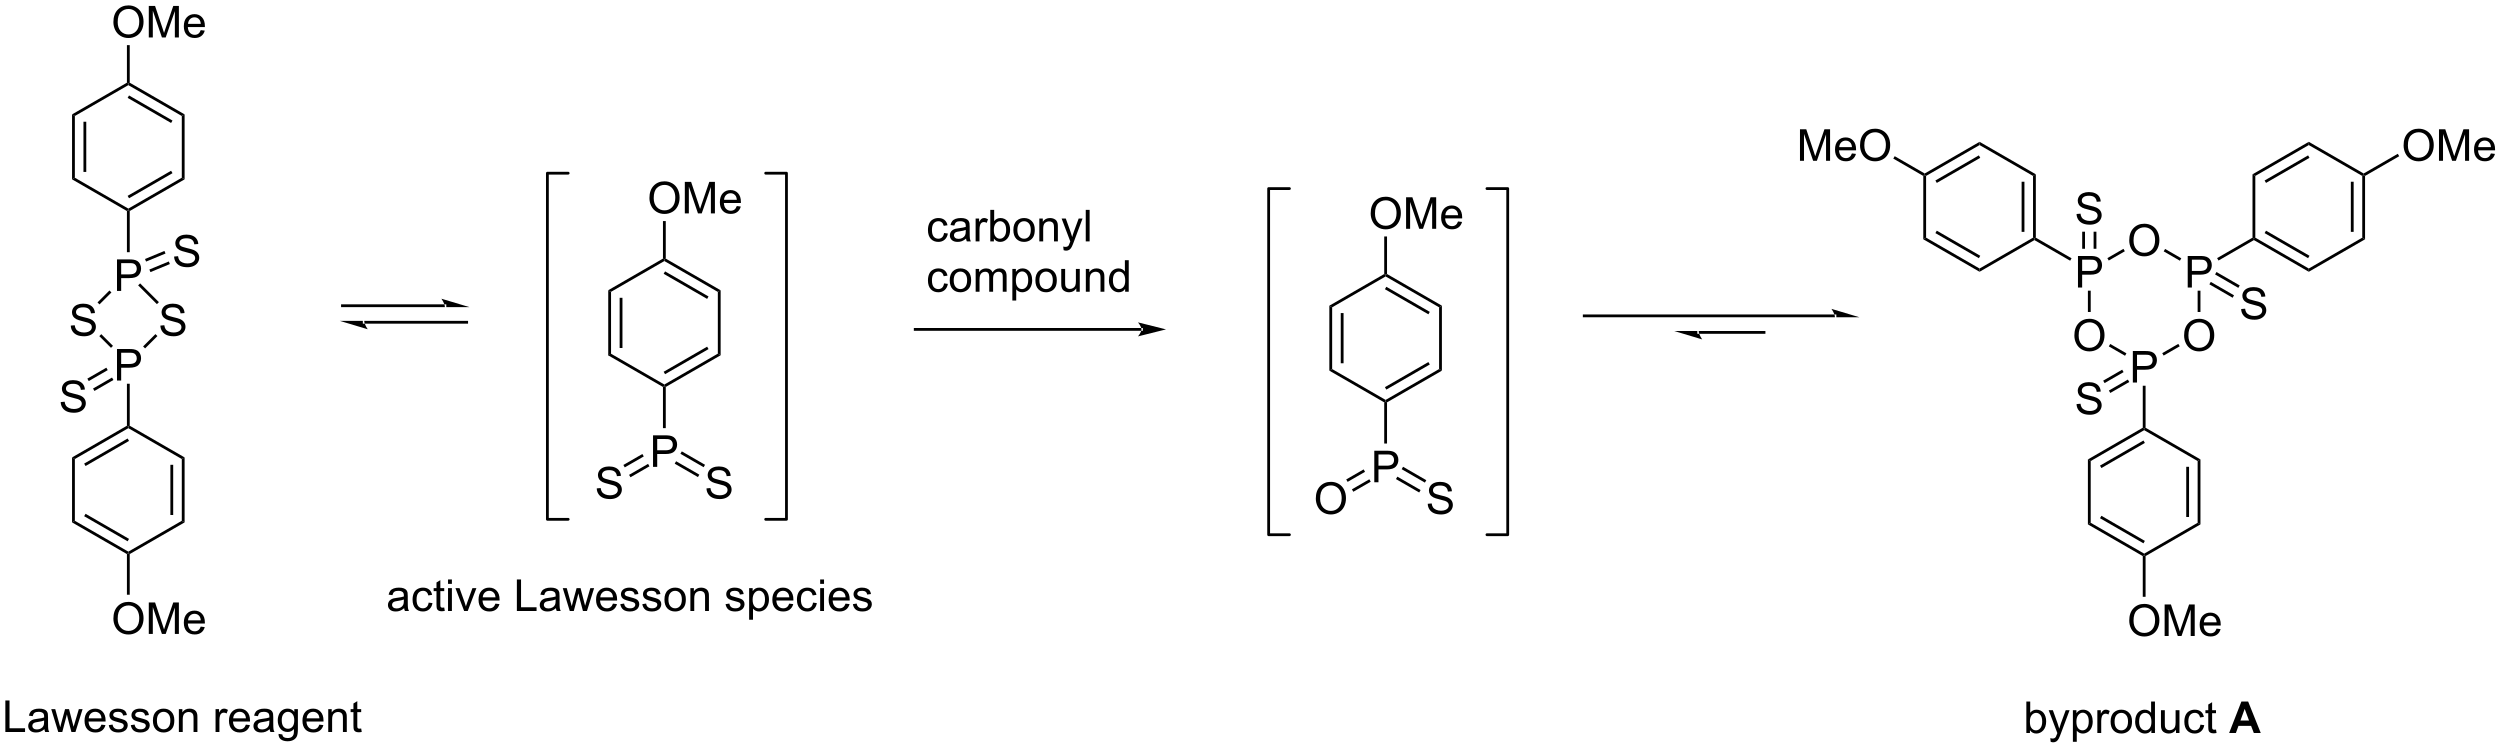 <?xml version="1.0" encoding="UTF-8"?>
<!DOCTYPE svg PUBLIC '-//W3C//DTD SVG 1.0//EN'
          'http://www.w3.org/TR/2001/REC-SVG-20010904/DTD/svg10.dtd'>
<svg stroke-dasharray="none" shape-rendering="auto" xmlns="http://www.w3.org/2000/svg" font-family="'Dialog'" text-rendering="auto" width="1024" fill-opacity="1" color-interpolation="auto" color-rendering="auto" preserveAspectRatio="xMidYMid meet" font-size="12px" viewBox="0 0 1024 307" fill="black" xmlns:xlink="http://www.w3.org/1999/xlink" stroke="black" image-rendering="auto" stroke-miterlimit="10" stroke-linecap="square" stroke-linejoin="miter" font-style="normal" stroke-width="1" height="307" stroke-dashoffset="0" font-weight="normal" stroke-opacity="1"
><!--Generated by the Batik Graphics2D SVG Generator--><defs id="genericDefs"
  /><g
  ><defs id="defs1"
    ><clipPath clipPathUnits="userSpaceOnUse" id="clipPath1"
      ><path d="M1.236 1.658 L468.404 1.658 L468.404 141.339 L1.236 141.339 L1.236 1.658 Z"
      /></clipPath
      ><clipPath clipPathUnits="userSpaceOnUse" id="clipPath2"
      ><path d="M-0.636 51.048 L-0.636 186.845 L453.543 186.845 L453.543 51.048 Z"
      /></clipPath
    ></defs
    ><g transform="scale(2.192,2.192) translate(-1.236,-1.658) matrix(1.029,0,0,1.029,1.89,-50.85)"
    ><path d="M109.817 103.768 L110.327 104.063 L110.327 115.277 L109.817 115.572 ZM111.889 105.112 L111.889 114.228 L112.399 114.228 L112.399 105.112 Z" stroke="none" clip-path="url(#clipPath2)"
    /></g
    ><g transform="matrix(2.255,0,0,2.255,1.435,-115.094)"
    ><path d="M109.817 115.572 L110.327 115.277 L120.039 120.884 L120.039 121.179 L119.784 121.326 Z" stroke="none" clip-path="url(#clipPath2)"
    /></g
    ><g transform="matrix(2.255,0,0,2.255,1.435,-115.094)"
    ><path d="M120.294 121.326 L120.039 121.179 L120.039 120.884 L129.751 115.277 L130.261 115.572 ZM120.167 119.008 L128.062 114.449 L127.807 114.007 L119.911 118.566 Z" stroke="none" clip-path="url(#clipPath2)"
    /></g
    ><g transform="matrix(2.255,0,0,2.255,1.435,-115.094)"
    ><path d="M130.261 115.572 L129.751 115.277 L129.751 104.063 L130.261 103.768 Z" stroke="none" clip-path="url(#clipPath2)"
    /></g
    ><g transform="matrix(2.255,0,0,2.255,1.435,-115.094)"
    ><path d="M130.261 103.768 L129.751 104.063 L120.039 98.456 L120.039 98.161 L120.294 98.014 ZM128.062 104.891 L120.167 100.332 L119.911 100.774 L127.807 105.333 Z" stroke="none" clip-path="url(#clipPath2)"
    /></g
    ><g transform="matrix(2.255,0,0,2.255,1.435,-115.094)"
    ><path d="M119.784 98.014 L120.039 98.161 L120.039 98.456 L110.327 104.063 L109.817 103.768 Z" stroke="none" clip-path="url(#clipPath2)"
    /></g
    ><g transform="matrix(2.255,0,0,2.255,1.435,-115.094)"
    ><path d="M117.327 87.014 Q117.327 85.587 118.093 84.782 Q118.858 83.975 120.069 83.975 Q120.861 83.975 121.496 84.355 Q122.134 84.732 122.468 85.409 Q122.804 86.087 122.804 86.946 Q122.804 87.818 122.452 88.506 Q122.1 89.193 121.455 89.547 Q120.811 89.902 120.064 89.902 Q119.257 89.902 118.619 89.511 Q117.983 89.118 117.655 88.443 Q117.327 87.766 117.327 87.014 ZM118.108 87.024 Q118.108 88.061 118.663 88.657 Q119.22 89.251 120.061 89.251 Q120.916 89.251 121.468 88.649 Q122.022 88.047 122.022 86.943 Q122.022 86.243 121.785 85.722 Q121.548 85.201 121.093 84.915 Q120.639 84.626 120.072 84.626 Q119.267 84.626 118.686 85.18 Q118.108 85.732 118.108 87.024 ZM123.755 89.803 L123.755 84.076 L124.896 84.076 L126.253 88.131 Q126.44 88.696 126.526 88.977 Q126.623 88.665 126.831 88.061 L128.201 84.076 L129.222 84.076 L129.222 89.803 L128.49 89.803 L128.49 85.008 L126.826 89.803 L126.143 89.803 L124.487 84.928 L124.487 89.803 L123.755 89.803 ZM133.193 88.467 L133.919 88.555 Q133.748 89.193 133.281 89.545 Q132.818 89.896 132.096 89.896 Q131.185 89.896 130.651 89.337 Q130.12 88.774 130.12 87.764 Q130.12 86.717 130.659 86.139 Q131.198 85.561 132.058 85.561 Q132.888 85.561 133.414 86.128 Q133.943 86.693 133.943 87.719 Q133.943 87.782 133.94 87.907 L130.846 87.907 Q130.886 88.592 131.232 88.956 Q131.581 89.318 132.099 89.318 Q132.487 89.318 132.761 89.115 Q133.034 88.912 133.193 88.467 ZM130.886 87.329 L133.201 87.329 Q133.154 86.805 132.935 86.545 Q132.599 86.139 132.065 86.139 Q131.581 86.139 131.25 86.464 Q130.919 86.787 130.886 87.329 Z" stroke="none" clip-path="url(#clipPath2)"
    /></g
    ><g transform="matrix(2.255,0,0,2.255,1.435,-115.094)"
    ><path d="M120.294 98.014 L120.039 98.161 L119.784 98.014 L119.784 91.193 L120.294 91.193 Z" stroke="none" clip-path="url(#clipPath2)"
    /></g
    ><g transform="matrix(2.255,0,0,2.255,1.435,-115.094)"
    ><path d="M117.981 135.837 L117.981 130.111 L120.143 130.111 Q120.713 130.111 121.012 130.166 Q121.434 130.236 121.718 130.434 Q122.005 130.629 122.179 130.986 Q122.354 131.34 122.354 131.767 Q122.354 132.496 121.887 133.004 Q121.424 133.509 120.208 133.509 L118.739 133.509 L118.739 135.837 L117.981 135.837 ZM118.739 132.832 L120.221 132.832 Q120.955 132.832 121.262 132.559 Q121.572 132.285 121.572 131.791 Q121.572 131.431 121.39 131.176 Q121.208 130.918 120.911 130.837 Q120.721 130.785 120.205 130.785 L118.739 130.785 L118.739 132.832 Z" stroke="none" clip-path="url(#clipPath2)"
    /></g
    ><g transform="matrix(2.255,0,0,2.255,1.435,-115.094)"
    ><path d="M119.784 121.326 L120.039 121.179 L120.294 121.326 L120.294 128.803 L119.784 128.803 Z" stroke="none" clip-path="url(#clipPath2)"
    /></g
    ><g transform="matrix(2.255,0,0,2.255,1.435,-115.094)"
    ><path d="M107.757 139.751 L108.473 139.688 Q108.522 140.118 108.707 140.394 Q108.895 140.67 109.285 140.839 Q109.676 141.008 110.163 141.008 Q110.598 141.008 110.928 140.881 Q111.262 140.751 111.423 140.527 Q111.585 140.303 111.585 140.037 Q111.585 139.766 111.428 139.566 Q111.272 139.365 110.913 139.227 Q110.684 139.139 109.895 138.948 Q109.106 138.758 108.788 138.592 Q108.379 138.376 108.176 138.058 Q107.975 137.74 107.975 137.344 Q107.975 136.912 108.22 136.534 Q108.468 136.157 108.939 135.962 Q109.413 135.766 109.991 135.766 Q110.629 135.766 111.113 135.972 Q111.6 136.178 111.861 136.576 Q112.124 136.975 112.145 137.477 L111.418 137.532 Q111.358 136.99 111.02 136.714 Q110.684 136.435 110.022 136.435 Q109.335 136.435 109.02 136.688 Q108.707 136.938 108.707 137.295 Q108.707 137.602 108.928 137.803 Q109.147 138.001 110.072 138.212 Q110.996 138.42 111.34 138.576 Q111.84 138.805 112.077 139.159 Q112.317 139.514 112.317 139.975 Q112.317 140.43 112.053 140.837 Q111.793 141.24 111.301 141.467 Q110.811 141.691 110.199 141.691 Q109.421 141.691 108.895 141.464 Q108.371 141.235 108.072 140.782 Q107.772 140.326 107.757 139.751 Z" stroke="none" clip-path="url(#clipPath2)"
    /></g
    ><g transform="matrix(2.255,0,0,2.255,1.435,-115.094)"
    ><path d="M127.69 139.751 L128.406 139.688 Q128.456 140.118 128.641 140.394 Q128.828 140.67 129.219 140.839 Q129.609 141.008 130.096 141.008 Q130.531 141.008 130.862 140.881 Q131.195 140.751 131.357 140.527 Q131.518 140.303 131.518 140.037 Q131.518 139.766 131.362 139.566 Q131.206 139.365 130.846 139.227 Q130.617 139.139 129.828 138.948 Q129.039 138.758 128.721 138.592 Q128.313 138.376 128.109 138.058 Q127.909 137.74 127.909 137.344 Q127.909 136.912 128.154 136.534 Q128.401 136.157 128.873 135.962 Q129.346 135.766 129.925 135.766 Q130.563 135.766 131.047 135.972 Q131.534 136.178 131.794 136.576 Q132.057 136.975 132.078 137.477 L131.352 137.532 Q131.292 136.99 130.953 136.714 Q130.617 136.435 129.956 136.435 Q129.268 136.435 128.953 136.688 Q128.641 136.938 128.641 137.295 Q128.641 137.602 128.862 137.803 Q129.081 138.001 130.005 138.212 Q130.93 138.42 131.274 138.576 Q131.774 138.805 132.011 139.159 Q132.25 139.514 132.25 139.975 Q132.25 140.43 131.987 140.837 Q131.727 141.24 131.234 141.467 Q130.745 141.691 130.133 141.691 Q129.354 141.691 128.828 141.464 Q128.305 141.235 128.005 140.782 Q127.706 140.326 127.69 139.751 Z" stroke="none" clip-path="url(#clipPath2)"
    /></g
    ><g transform="matrix(2.255,0,0,2.255,1.435,-115.094)"
    ><path d="M116.044 133.504 L112.593 135.495 L112.848 135.937 L116.299 133.945 ZM117.079 135.298 L113.629 137.29 L113.884 137.731 L117.335 135.739 Z" stroke="none" clip-path="url(#clipPath2)"
    /></g
    ><g transform="matrix(2.255,0,0,2.255,1.435,-115.094)"
    ><path d="M127.428 135.463 L123.208 133.026 L122.952 133.468 L127.173 135.905 ZM126.392 137.257 L122.172 134.82 L121.917 135.262 L126.137 137.699 Z" stroke="none" clip-path="url(#clipPath2)"
    /></g
    ><g stroke-width="0.51" transform="matrix(2.255,0,0,2.255,1.435,-115.094)" stroke-linejoin="round" stroke-linecap="round"
    ><path fill="none" d="M138.445 145.368 L142.217 145.368 L142.217 82.497 L138.445 82.497" clip-path="url(#clipPath2)"
    /></g
    ><g stroke-width="0.51" transform="matrix(2.255,0,0,2.255,1.435,-115.094)" stroke-linejoin="round" stroke-linecap="round"
    ><path fill="none" d="M102.566 82.497 L98.793 82.497 L98.793 145.368 L102.566 145.368" clip-path="url(#clipPath2)"
    /></g
    ><g transform="matrix(2.255,0,0,2.255,1.435,-115.094)"
    ><path d="M65.525 109.317 L65.525 109.317 L84.127 109.317 L84.382 109.317 L84.382 109.827 L84.127 109.827 L65.525 109.827 L65.27 109.827 L65.27 109.317 ZM61.061 109.317 L66.163 110.847 C66.163 110.847 65.525 109.986 65.525 109.317 ZM61.571 106.317 L61.571 106.317 L80.173 106.317 L80.428 106.317 L80.428 106.827 L80.173 106.827 L61.571 106.827 L61.316 106.827 L61.316 106.317 ZM84.637 106.827 L79.535 105.296 C79.535 105.296 80.173 106.157 80.173 106.827 Z" stroke="none" clip-path="url(#clipPath2)"
    /></g
    ><g transform="matrix(2.255,0,0,2.255,1.435,-115.094)"
    ><path d="M12.22 110.18 L12.936 110.117 Q12.985 110.547 13.17 110.823 Q13.358 111.099 13.748 111.268 Q14.139 111.438 14.626 111.438 Q15.061 111.438 15.392 111.31 Q15.725 111.18 15.886 110.956 Q16.048 110.732 16.048 110.466 Q16.048 110.195 15.892 109.995 Q15.735 109.794 15.376 109.656 Q15.147 109.568 14.358 109.378 Q13.569 109.188 13.251 109.021 Q12.842 108.805 12.639 108.487 Q12.438 108.169 12.438 107.773 Q12.438 107.341 12.683 106.963 Q12.931 106.586 13.402 106.391 Q13.876 106.195 14.454 106.195 Q15.092 106.195 15.576 106.401 Q16.063 106.607 16.324 107.005 Q16.587 107.404 16.608 107.906 L15.881 107.961 Q15.821 107.419 15.483 107.143 Q15.147 106.865 14.485 106.865 Q13.798 106.865 13.483 107.117 Q13.17 107.367 13.17 107.724 Q13.17 108.031 13.392 108.232 Q13.61 108.43 14.535 108.641 Q15.459 108.849 15.803 109.005 Q16.303 109.234 16.54 109.588 Q16.78 109.943 16.78 110.404 Q16.78 110.859 16.517 111.266 Q16.256 111.669 15.764 111.896 Q15.274 112.12 14.662 112.12 Q13.884 112.12 13.358 111.893 Q12.834 111.664 12.535 111.211 Q12.235 110.755 12.22 110.18 Z" stroke="none" clip-path="url(#clipPath2)"
    /></g
    ><g transform="matrix(2.255,0,0,2.255,1.435,-115.094)"
    ><path d="M20.615 120.159 L20.615 114.432 L22.777 114.432 Q23.347 114.432 23.646 114.487 Q24.068 114.557 24.352 114.755 Q24.639 114.95 24.813 115.307 Q24.988 115.661 24.988 116.088 Q24.988 116.818 24.521 117.325 Q24.058 117.831 22.842 117.831 L21.373 117.831 L21.373 120.159 L20.615 120.159 ZM21.373 117.153 L22.855 117.153 Q23.589 117.153 23.896 116.88 Q24.206 116.607 24.206 116.112 Q24.206 115.752 24.024 115.497 Q23.842 115.239 23.545 115.159 Q23.355 115.107 22.839 115.107 L21.373 115.107 L21.373 117.153 Z" stroke="none" clip-path="url(#clipPath2)"
    /></g
    ><g transform="matrix(2.255,0,0,2.255,1.435,-115.094)"
    ><path d="M28.495 110.18 L29.212 110.117 Q29.261 110.547 29.446 110.823 Q29.633 111.099 30.024 111.268 Q30.415 111.438 30.902 111.438 Q31.337 111.438 31.667 111.31 Q32.001 111.18 32.162 110.956 Q32.324 110.732 32.324 110.466 Q32.324 110.195 32.167 109.995 Q32.011 109.794 31.652 109.656 Q31.422 109.568 30.633 109.378 Q29.844 109.188 29.527 109.021 Q29.118 108.805 28.915 108.487 Q28.714 108.169 28.714 107.773 Q28.714 107.341 28.959 106.963 Q29.206 106.586 29.678 106.391 Q30.152 106.195 30.73 106.195 Q31.368 106.195 31.852 106.401 Q32.339 106.607 32.599 107.005 Q32.863 107.404 32.883 107.906 L32.157 107.961 Q32.097 107.419 31.758 107.143 Q31.422 106.865 30.761 106.865 Q30.073 106.865 29.758 107.117 Q29.446 107.367 29.446 107.724 Q29.446 108.031 29.667 108.232 Q29.886 108.43 30.811 108.641 Q31.735 108.849 32.079 109.005 Q32.579 109.234 32.816 109.588 Q33.055 109.943 33.055 110.404 Q33.055 110.859 32.792 111.266 Q32.532 111.669 32.04 111.896 Q31.55 112.12 30.938 112.12 Q30.159 112.12 29.633 111.893 Q29.11 111.664 28.811 111.211 Q28.511 110.755 28.495 110.18 Z" stroke="none" clip-path="url(#clipPath2)"
    /></g
    ><g transform="matrix(2.255,0,0,2.255,1.435,-115.094)"
    ><path d="M20.615 103.883 L20.615 98.156 L22.777 98.156 Q23.347 98.156 23.646 98.211 Q24.068 98.281 24.352 98.479 Q24.639 98.675 24.813 99.031 Q24.988 99.386 24.988 99.813 Q24.988 100.542 24.521 101.05 Q24.058 101.555 22.842 101.555 L21.373 101.555 L21.373 103.883 L20.615 103.883 ZM21.373 100.878 L22.855 100.878 Q23.589 100.878 23.896 100.604 Q24.206 100.331 24.206 99.836 Q24.206 99.477 24.024 99.222 Q23.842 98.964 23.545 98.883 Q23.355 98.831 22.839 98.831 L21.373 98.831 L21.373 100.878 Z" stroke="none" clip-path="url(#clipPath2)"
    /></g
    ><g transform="matrix(2.255,0,0,2.255,1.435,-115.094)"
    ><path d="M17.402 112.098 L17.762 111.737 L19.886 113.861 L19.526 114.222 Z" stroke="none" clip-path="url(#clipPath2)"
    /></g
    ><g transform="matrix(2.255,0,0,2.255,1.435,-115.094)"
    ><path d="M25.718 114.325 L25.357 113.964 L27.596 111.725 L27.957 112.086 Z" stroke="none" clip-path="url(#clipPath2)"
    /></g
    ><g transform="matrix(2.255,0,0,2.255,1.435,-115.094)"
    ><path d="M28.226 105.925 L27.865 106.286 L24.455 102.875 L24.816 102.515 Z" stroke="none" clip-path="url(#clipPath2)"
    /></g
    ><g transform="matrix(2.255,0,0,2.255,1.435,-115.094)"
    ><path d="M19.243 103.803 L19.604 104.163 L17.434 106.332 L17.074 105.972 Z" stroke="none" clip-path="url(#clipPath2)"
    /></g
    ><g transform="matrix(2.255,0,0,2.255,1.435,-115.094)"
    ><path d="M22.928 96.849 L22.418 96.849 L22.418 89.372 L22.673 89.224 L22.928 89.372 Z" stroke="none" clip-path="url(#clipPath2)"
    /></g
    ><g transform="matrix(2.255,0,0,2.255,1.435,-115.094)"
    ><path d="M22.418 120.737 L22.928 120.737 L22.928 128.37 L22.673 128.517 L22.418 128.37 Z" stroke="none" clip-path="url(#clipPath2)"
    /></g
    ><g transform="matrix(2.255,0,0,2.255,1.435,-115.094)"
    ><path d="M22.418 128.37 L22.673 128.517 L22.673 128.812 L12.961 134.419 L12.451 134.124 ZM22.546 130.688 L14.65 135.247 L14.905 135.689 L22.801 131.13 Z" stroke="none" clip-path="url(#clipPath2)"
    /></g
    ><g transform="matrix(2.255,0,0,2.255,1.435,-115.094)"
    ><path d="M12.451 134.124 L12.961 134.419 L12.961 145.633 L12.451 145.928 Z" stroke="none" clip-path="url(#clipPath2)"
    /></g
    ><g transform="matrix(2.255,0,0,2.255,1.435,-115.094)"
    ><path d="M12.451 145.928 L12.961 145.633 L22.673 151.24 L22.673 151.535 L22.418 151.682 ZM14.65 144.805 L22.546 149.364 L22.801 148.922 L14.905 144.363 Z" stroke="none" clip-path="url(#clipPath2)"
    /></g
    ><g transform="matrix(2.255,0,0,2.255,1.435,-115.094)"
    ><path d="M22.928 151.682 L22.673 151.535 L22.673 151.24 L32.385 145.633 L32.895 145.928 Z" stroke="none" clip-path="url(#clipPath2)"
    /></g
    ><g transform="matrix(2.255,0,0,2.255,1.435,-115.094)"
    ><path d="M32.895 145.928 L32.385 145.633 L32.385 134.419 L32.895 134.124 ZM30.823 144.584 L30.823 135.468 L30.313 135.468 L30.313 144.584 Z" stroke="none" clip-path="url(#clipPath2)"
    /></g
    ><g transform="matrix(2.255,0,0,2.255,1.435,-115.094)"
    ><path d="M32.895 134.124 L32.385 134.419 L22.673 128.812 L22.673 128.517 L22.928 128.37 Z" stroke="none" clip-path="url(#clipPath2)"
    /></g
    ><g transform="matrix(2.255,0,0,2.255,1.435,-115.094)"
    ><path d="M22.928 89.372 L22.673 89.224 L22.673 88.93 L32.385 83.323 L32.895 83.617 ZM22.801 87.053 L30.696 82.495 L30.441 82.053 L22.546 86.611 Z" stroke="none" clip-path="url(#clipPath2)"
    /></g
    ><g transform="matrix(2.255,0,0,2.255,1.435,-115.094)"
    ><path d="M32.895 83.617 L32.385 83.323 L32.385 72.109 L32.895 71.814 Z" stroke="none" clip-path="url(#clipPath2)"
    /></g
    ><g transform="matrix(2.255,0,0,2.255,1.435,-115.094)"
    ><path d="M32.895 71.814 L32.385 72.109 L22.673 66.502 L22.673 66.207 L22.928 66.06 ZM30.696 72.936 L22.801 68.378 L22.546 68.82 L30.441 73.378 Z" stroke="none" clip-path="url(#clipPath2)"
    /></g
    ><g transform="matrix(2.255,0,0,2.255,1.435,-115.094)"
    ><path d="M22.418 66.06 L22.673 66.207 L22.673 66.502 L12.961 72.109 L12.451 71.814 Z" stroke="none" clip-path="url(#clipPath2)"
    /></g
    ><g transform="matrix(2.255,0,0,2.255,1.435,-115.094)"
    ><path d="M12.451 71.814 L12.961 72.109 L12.961 83.323 L12.451 83.617 ZM14.523 73.157 L14.523 82.274 L15.033 82.274 L15.033 73.157 Z" stroke="none" clip-path="url(#clipPath2)"
    /></g
    ><g transform="matrix(2.255,0,0,2.255,1.435,-115.094)"
    ><path d="M12.451 83.617 L12.961 83.323 L22.673 88.93 L22.673 89.224 L22.418 89.372 Z" stroke="none" clip-path="url(#clipPath2)"
    /></g
    ><g transform="matrix(2.255,0,0,2.255,1.435,-115.094)"
    ><path d="M19.961 55.059 Q19.961 53.632 20.727 52.828 Q21.492 52.02 22.703 52.02 Q23.495 52.02 24.13 52.4 Q24.768 52.778 25.102 53.455 Q25.438 54.132 25.438 54.992 Q25.438 55.864 25.086 56.551 Q24.735 57.239 24.089 57.593 Q23.445 57.947 22.698 57.947 Q21.891 57.947 21.253 57.557 Q20.617 57.163 20.289 56.489 Q19.961 55.812 19.961 55.059 ZM20.742 55.07 Q20.742 56.106 21.297 56.703 Q21.854 57.296 22.695 57.296 Q23.55 57.296 24.102 56.695 Q24.656 56.093 24.656 54.989 Q24.656 54.288 24.419 53.768 Q24.183 53.247 23.727 52.96 Q23.274 52.671 22.706 52.671 Q21.901 52.671 21.32 53.226 Q20.742 53.778 20.742 55.07 ZM26.39 57.848 L26.39 52.122 L27.53 52.122 L28.887 56.176 Q29.074 56.742 29.16 57.023 Q29.257 56.71 29.465 56.106 L30.835 52.122 L31.856 52.122 L31.856 57.848 L31.124 57.848 L31.124 53.054 L29.46 57.848 L28.777 57.848 L27.121 52.973 L27.121 57.848 L26.39 57.848 ZM35.827 56.512 L36.554 56.601 Q36.382 57.239 35.916 57.59 Q35.452 57.942 34.731 57.942 Q33.819 57.942 33.285 57.382 Q32.754 56.82 32.754 55.809 Q32.754 54.762 33.293 54.184 Q33.832 53.606 34.692 53.606 Q35.522 53.606 36.048 54.174 Q36.577 54.739 36.577 55.765 Q36.577 55.828 36.574 55.953 L33.481 55.953 Q33.52 56.637 33.866 57.002 Q34.215 57.364 34.733 57.364 Q35.121 57.364 35.395 57.161 Q35.668 56.958 35.827 56.512 ZM33.52 55.374 L35.835 55.374 Q35.788 54.851 35.569 54.59 Q35.233 54.184 34.699 54.184 Q34.215 54.184 33.884 54.51 Q33.554 54.833 33.52 55.374 Z" stroke="none" clip-path="url(#clipPath2)"
    /></g
    ><g transform="matrix(2.255,0,0,2.255,1.435,-115.094)"
    ><path d="M22.928 66.06 L22.673 66.207 L22.418 66.06 L22.418 59.239 L22.928 59.239 Z" stroke="none" clip-path="url(#clipPath2)"
    /></g
    ><g transform="matrix(2.255,0,0,2.255,1.435,-115.094)"
    ><path d="M19.961 163.404 Q19.961 161.977 20.727 161.173 Q21.492 160.365 22.703 160.365 Q23.495 160.365 24.13 160.745 Q24.768 161.123 25.102 161.8 Q25.438 162.477 25.438 163.337 Q25.438 164.209 25.086 164.896 Q24.735 165.584 24.089 165.938 Q23.445 166.292 22.698 166.292 Q21.891 166.292 21.253 165.902 Q20.617 165.508 20.289 164.834 Q19.961 164.157 19.961 163.404 ZM20.742 163.415 Q20.742 164.451 21.297 165.048 Q21.854 165.641 22.695 165.641 Q23.55 165.641 24.102 165.04 Q24.656 164.438 24.656 163.334 Q24.656 162.633 24.419 162.113 Q24.183 161.592 23.727 161.305 Q23.274 161.016 22.706 161.016 Q21.901 161.016 21.32 161.571 Q20.742 162.123 20.742 163.415 ZM26.39 166.193 L26.39 160.467 L27.53 160.467 L28.887 164.521 Q29.074 165.087 29.16 165.368 Q29.257 165.055 29.465 164.451 L30.835 160.467 L31.856 160.467 L31.856 166.193 L31.124 166.193 L31.124 161.399 L29.46 166.193 L28.777 166.193 L27.121 161.318 L27.121 166.193 L26.39 166.193 ZM35.827 164.857 L36.554 164.946 Q36.382 165.584 35.916 165.935 Q35.452 166.287 34.731 166.287 Q33.819 166.287 33.285 165.727 Q32.754 165.165 32.754 164.154 Q32.754 163.107 33.293 162.529 Q33.832 161.951 34.692 161.951 Q35.522 161.951 36.048 162.519 Q36.577 163.084 36.577 164.11 Q36.577 164.173 36.574 164.298 L33.481 164.298 Q33.52 164.982 33.866 165.347 Q34.215 165.709 34.733 165.709 Q35.121 165.709 35.395 165.506 Q35.668 165.303 35.827 164.857 ZM33.52 163.719 L35.835 163.719 Q35.788 163.196 35.569 162.935 Q35.233 162.529 34.699 162.529 Q34.215 162.529 33.884 162.855 Q33.554 163.178 33.52 163.719 Z" stroke="none" clip-path="url(#clipPath2)"
    /></g
    ><g transform="matrix(2.255,0,0,2.255,1.435,-115.094)"
    ><path d="M22.418 151.682 L22.673 151.535 L22.928 151.682 L22.928 159.073 L22.418 159.073 Z" stroke="none" clip-path="url(#clipPath2)"
    /></g
    ><g transform="matrix(2.255,0,0,2.255,1.435,-115.094)"
    ><path d="M30.99 97.638 L31.706 97.575 Q31.756 98.005 31.941 98.281 Q32.128 98.557 32.519 98.726 Q32.909 98.895 33.396 98.895 Q33.831 98.895 34.162 98.768 Q34.495 98.638 34.657 98.414 Q34.818 98.19 34.818 97.924 Q34.818 97.653 34.662 97.453 Q34.506 97.252 34.146 97.114 Q33.917 97.026 33.128 96.836 Q32.339 96.645 32.021 96.479 Q31.613 96.263 31.409 95.945 Q31.209 95.627 31.209 95.231 Q31.209 94.799 31.454 94.421 Q31.701 94.044 32.172 93.849 Q32.646 93.653 33.224 93.653 Q33.862 93.653 34.347 93.859 Q34.834 94.065 35.094 94.463 Q35.357 94.862 35.378 95.364 L34.651 95.419 Q34.592 94.877 34.253 94.601 Q33.917 94.323 33.256 94.323 Q32.568 94.323 32.253 94.575 Q31.941 94.825 31.941 95.182 Q31.941 95.489 32.162 95.69 Q32.381 95.888 33.305 96.099 Q34.23 96.307 34.573 96.463 Q35.073 96.692 35.31 97.046 Q35.55 97.401 35.55 97.862 Q35.55 98.317 35.287 98.724 Q35.026 99.127 34.534 99.354 Q34.045 99.578 33.433 99.578 Q32.654 99.578 32.128 99.351 Q31.605 99.122 31.305 98.669 Q31.006 98.213 30.99 97.638 Z" stroke="none" clip-path="url(#clipPath2)"
    /></g
    ><g transform="matrix(2.255,0,0,2.255,1.435,-115.094)"
    ><path d="M26.69 100.466 L30.22 99.004 L30.024 98.533 L26.494 99.995 ZM25.897 98.553 L29.427 97.091 L29.232 96.619 L25.702 98.081 Z" stroke="none" clip-path="url(#clipPath2)"
    /></g
    ><g transform="matrix(2.255,0,0,2.255,1.435,-115.094)"
    ><path d="M10.391 124.072 L11.107 124.009 Q11.156 124.439 11.341 124.715 Q11.529 124.991 11.919 125.16 Q12.31 125.33 12.797 125.33 Q13.232 125.33 13.562 125.202 Q13.896 125.072 14.057 124.848 Q14.219 124.624 14.219 124.358 Q14.219 124.088 14.062 123.887 Q13.906 123.686 13.547 123.548 Q13.318 123.46 12.529 123.27 Q11.74 123.08 11.422 122.913 Q11.013 122.697 10.81 122.379 Q10.609 122.061 10.609 121.666 Q10.609 121.233 10.854 120.856 Q11.102 120.478 11.573 120.283 Q12.047 120.088 12.625 120.088 Q13.263 120.088 13.747 120.293 Q14.234 120.499 14.495 120.897 Q14.758 121.296 14.779 121.798 L14.052 121.853 Q13.992 121.311 13.654 121.035 Q13.318 120.757 12.656 120.757 Q11.969 120.757 11.654 121.009 Q11.341 121.259 11.341 121.616 Q11.341 121.923 11.562 122.124 Q11.781 122.322 12.706 122.533 Q13.63 122.741 13.974 122.897 Q14.474 123.126 14.711 123.481 Q14.951 123.835 14.951 124.296 Q14.951 124.751 14.688 125.158 Q14.427 125.561 13.935 125.788 Q13.445 126.012 12.833 126.012 Q12.055 126.012 11.529 125.785 Q11.005 125.556 10.706 125.103 Q10.406 124.647 10.391 124.072 Z" stroke="none" clip-path="url(#clipPath2)"
    /></g
    ><g transform="matrix(2.255,0,0,2.255,1.435,-115.094)"
    ><path d="M18.678 117.825 L15.227 119.817 L15.482 120.259 L18.933 118.267 ZM19.713 119.619 L16.263 121.611 L16.518 122.053 L19.969 120.061 Z" stroke="none" clip-path="url(#clipPath2)"
    /></g
    ><g transform="matrix(2.255,0,0,2.255,1.435,-115.094)"
    ><path d="M0.336 183.997 L0.336 178.27 L1.093 178.27 L1.093 183.32 L3.914 183.32 L3.914 183.997 L0.336 183.997 ZM7.433 183.484 Q7.043 183.817 6.681 183.955 Q6.321 184.09 5.907 184.09 Q5.223 184.09 4.855 183.757 Q4.488 183.421 4.488 182.903 Q4.488 182.598 4.626 182.346 Q4.767 182.093 4.991 181.942 Q5.215 181.788 5.496 181.71 Q5.704 181.656 6.121 181.606 Q6.973 181.505 7.376 181.364 Q7.379 181.218 7.379 181.179 Q7.379 180.749 7.181 180.575 Q6.91 180.335 6.379 180.335 Q5.884 180.335 5.647 180.51 Q5.41 180.684 5.298 181.124 L4.611 181.031 Q4.704 180.59 4.918 180.32 Q5.134 180.046 5.54 179.9 Q5.946 179.755 6.48 179.755 Q7.011 179.755 7.342 179.88 Q7.676 180.005 7.832 180.195 Q7.988 180.382 8.051 180.671 Q8.087 180.851 8.087 181.32 L8.087 182.257 Q8.087 183.239 8.131 183.499 Q8.176 183.757 8.308 183.997 L7.574 183.997 Q7.465 183.778 7.433 183.484 ZM7.376 181.913 Q6.993 182.07 6.228 182.179 Q5.793 182.242 5.613 182.32 Q5.433 182.398 5.334 182.549 Q5.238 182.7 5.238 182.882 Q5.238 183.163 5.452 183.351 Q5.665 183.538 6.074 183.538 Q6.48 183.538 6.795 183.361 Q7.113 183.184 7.261 182.874 Q7.376 182.637 7.376 182.171 L7.376 181.913 ZM9.943 183.997 L8.672 179.848 L9.398 179.848 L10.06 182.242 L10.305 183.132 Q10.32 183.067 10.521 182.278 L11.18 179.848 L11.903 179.848 L12.523 182.255 L12.732 183.046 L12.969 182.247 L13.68 179.848 L14.364 179.848 L13.068 183.997 L12.336 183.997 L11.677 181.512 L11.515 180.804 L10.677 183.997 L9.943 183.997 ZM17.793 182.661 L18.519 182.749 Q18.348 183.387 17.881 183.739 Q17.418 184.09 16.696 184.09 Q15.785 184.09 15.251 183.531 Q14.72 182.968 14.72 181.958 Q14.72 180.911 15.259 180.333 Q15.798 179.755 16.657 179.755 Q17.488 179.755 18.014 180.322 Q18.543 180.887 18.543 181.913 Q18.543 181.976 18.54 182.101 L15.446 182.101 Q15.486 182.786 15.832 183.15 Q16.181 183.512 16.699 183.512 Q17.087 183.512 17.36 183.309 Q17.634 183.106 17.793 182.661 ZM15.486 181.523 L17.801 181.523 Q17.754 180.999 17.535 180.739 Q17.199 180.333 16.665 180.333 Q16.181 180.333 15.85 180.658 Q15.519 180.981 15.486 181.523 ZM19.122 182.757 L19.817 182.648 Q19.875 183.067 20.143 183.291 Q20.411 183.512 20.89 183.512 Q21.375 183.512 21.609 183.315 Q21.843 183.117 21.843 182.851 Q21.843 182.614 21.638 182.476 Q21.492 182.382 20.919 182.239 Q20.146 182.044 19.846 181.9 Q19.547 181.757 19.393 181.507 Q19.239 181.255 19.239 180.95 Q19.239 180.671 19.364 180.437 Q19.492 180.2 19.711 180.044 Q19.875 179.921 20.159 179.838 Q20.442 179.755 20.765 179.755 Q21.255 179.755 21.622 179.895 Q21.992 180.036 22.166 180.275 Q22.343 180.515 22.411 180.919 L21.724 181.012 Q21.677 180.692 21.45 180.512 Q21.226 180.333 20.817 180.333 Q20.333 180.333 20.125 180.494 Q19.919 180.653 19.919 180.867 Q19.919 181.005 20.005 181.114 Q20.091 181.226 20.273 181.302 Q20.38 181.34 20.896 181.481 Q21.64 181.679 21.935 181.807 Q22.232 181.934 22.398 182.177 Q22.567 182.419 22.567 182.778 Q22.567 183.13 22.362 183.44 Q22.156 183.749 21.768 183.921 Q21.383 184.09 20.896 184.09 Q20.086 184.09 19.661 183.755 Q19.239 183.419 19.122 182.757 ZM23.122 182.757 L23.817 182.648 Q23.875 183.067 24.143 183.291 Q24.411 183.512 24.89 183.512 Q25.375 183.512 25.609 183.315 Q25.843 183.117 25.843 182.851 Q25.843 182.614 25.638 182.476 Q25.492 182.382 24.919 182.239 Q24.146 182.044 23.846 181.9 Q23.547 181.757 23.393 181.507 Q23.239 181.255 23.239 180.95 Q23.239 180.671 23.364 180.437 Q23.492 180.2 23.711 180.044 Q23.875 179.921 24.159 179.838 Q24.442 179.755 24.765 179.755 Q25.255 179.755 25.622 179.895 Q25.992 180.036 26.166 180.275 Q26.343 180.515 26.411 180.919 L25.724 181.012 Q25.677 180.692 25.45 180.512 Q25.226 180.333 24.817 180.333 Q24.333 180.333 24.125 180.494 Q23.919 180.653 23.919 180.867 Q23.919 181.005 24.005 181.114 Q24.091 181.226 24.273 181.302 Q24.38 181.34 24.896 181.481 Q25.64 181.679 25.935 181.807 Q26.232 181.934 26.398 182.177 Q26.567 182.419 26.567 182.778 Q26.567 183.13 26.362 183.44 Q26.156 183.749 25.768 183.921 Q25.383 184.09 24.896 184.09 Q24.086 184.09 23.661 183.755 Q23.239 183.419 23.122 182.757 ZM27.14 181.921 Q27.14 180.77 27.781 180.215 Q28.317 179.755 29.086 179.755 Q29.942 179.755 30.484 180.315 Q31.028 180.874 31.028 181.864 Q31.028 182.663 30.786 183.124 Q30.547 183.583 30.088 183.838 Q29.63 184.09 29.086 184.09 Q28.216 184.09 27.677 183.533 Q27.14 182.973 27.14 181.921 ZM27.864 181.921 Q27.864 182.718 28.211 183.117 Q28.56 183.512 29.086 183.512 Q29.609 183.512 29.956 183.114 Q30.305 182.715 30.305 181.898 Q30.305 181.13 29.956 180.734 Q29.607 180.335 29.086 180.335 Q28.56 180.335 28.211 180.731 Q27.864 181.124 27.864 181.921 ZM31.853 183.997 L31.853 179.848 L32.486 179.848 L32.486 180.437 Q32.941 179.755 33.806 179.755 Q34.181 179.755 34.493 179.89 Q34.808 180.023 34.965 180.242 Q35.121 180.46 35.183 180.762 Q35.222 180.958 35.222 181.445 L35.222 183.997 L34.519 183.997 L34.519 181.473 Q34.519 181.044 34.436 180.83 Q34.355 180.617 34.147 180.492 Q33.939 180.364 33.657 180.364 Q33.207 180.364 32.881 180.65 Q32.556 180.934 32.556 181.731 L32.556 183.997 L31.853 183.997 ZM38.517 183.997 L38.517 179.848 L39.15 179.848 L39.15 180.476 Q39.392 180.036 39.595 179.895 Q39.801 179.755 40.048 179.755 Q40.402 179.755 40.769 179.981 L40.527 180.632 Q40.269 180.481 40.011 180.481 Q39.782 180.481 39.597 180.619 Q39.415 180.757 39.337 181.005 Q39.22 181.38 39.22 181.825 L39.22 183.997 L38.517 183.997 ZM44.027 182.661 L44.754 182.749 Q44.582 183.387 44.116 183.739 Q43.652 184.09 42.931 184.09 Q42.019 184.09 41.486 183.531 Q40.954 182.968 40.954 181.958 Q40.954 180.911 41.493 180.333 Q42.032 179.755 42.892 179.755 Q43.722 179.755 44.248 180.322 Q44.777 180.887 44.777 181.913 Q44.777 181.976 44.775 182.101 L41.681 182.101 Q41.72 182.786 42.066 183.15 Q42.415 183.512 42.933 183.512 Q43.321 183.512 43.595 183.309 Q43.868 183.106 44.027 182.661 ZM41.72 181.523 L44.035 181.523 Q43.988 180.999 43.769 180.739 Q43.433 180.333 42.9 180.333 Q42.415 180.333 42.084 180.658 Q41.754 180.981 41.72 181.523 ZM48.344 183.484 Q47.953 183.817 47.591 183.955 Q47.232 184.09 46.818 184.09 Q46.133 184.09 45.765 183.757 Q45.398 183.421 45.398 182.903 Q45.398 182.598 45.536 182.346 Q45.677 182.093 45.901 181.942 Q46.125 181.788 46.406 181.71 Q46.614 181.656 47.031 181.606 Q47.883 181.505 48.286 181.364 Q48.289 181.218 48.289 181.179 Q48.289 180.749 48.091 180.575 Q47.82 180.335 47.289 180.335 Q46.794 180.335 46.557 180.51 Q46.32 180.684 46.208 181.124 L45.521 181.031 Q45.614 180.59 45.828 180.32 Q46.044 180.046 46.45 179.9 Q46.857 179.755 47.39 179.755 Q47.922 179.755 48.252 179.88 Q48.586 180.005 48.742 180.195 Q48.898 180.382 48.961 180.671 Q48.997 180.851 48.997 181.32 L48.997 182.257 Q48.997 183.239 49.041 183.499 Q49.086 183.757 49.219 183.997 L48.484 183.997 Q48.375 183.778 48.344 183.484 ZM48.286 181.913 Q47.903 182.07 47.138 182.179 Q46.703 182.242 46.523 182.32 Q46.344 182.398 46.245 182.549 Q46.148 182.7 46.148 182.882 Q46.148 183.163 46.362 183.351 Q46.575 183.538 46.984 183.538 Q47.39 183.538 47.706 183.361 Q48.023 183.184 48.172 182.874 Q48.286 182.637 48.286 182.171 L48.286 181.913 ZM49.957 184.34 L50.642 184.442 Q50.683 184.76 50.879 184.903 Q51.142 185.098 51.595 185.098 Q52.082 185.098 52.347 184.903 Q52.613 184.708 52.707 184.356 Q52.761 184.143 52.759 183.452 Q52.298 183.997 51.611 183.997 Q50.754 183.997 50.285 183.38 Q49.816 182.762 49.816 181.898 Q49.816 181.304 50.03 180.804 Q50.246 180.302 50.655 180.028 Q51.064 179.755 51.613 179.755 Q52.347 179.755 52.824 180.348 L52.824 179.848 L53.472 179.848 L53.472 183.434 Q53.472 184.403 53.275 184.807 Q53.079 185.213 52.65 185.447 Q52.222 185.682 51.597 185.682 Q50.855 185.682 50.397 185.346 Q49.941 185.012 49.957 184.34 ZM50.54 181.848 Q50.54 182.663 50.863 183.038 Q51.189 183.413 51.676 183.413 Q52.16 183.413 52.488 183.041 Q52.816 182.669 52.816 181.872 Q52.816 181.109 52.478 180.723 Q52.142 180.335 51.665 180.335 Q51.196 180.335 50.868 180.718 Q50.54 181.098 50.54 181.848 ZM57.375 182.661 L58.101 182.749 Q57.929 183.387 57.463 183.739 Q57 184.09 56.278 184.09 Q55.367 184.09 54.833 183.531 Q54.302 182.968 54.302 181.958 Q54.302 180.911 54.841 180.333 Q55.38 179.755 56.239 179.755 Q57.07 179.755 57.596 180.322 Q58.125 180.887 58.125 181.913 Q58.125 181.976 58.122 182.101 L55.028 182.101 Q55.068 182.786 55.414 183.15 Q55.763 183.512 56.281 183.512 Q56.669 183.512 56.943 183.309 Q57.216 183.106 57.375 182.661 ZM55.068 181.523 L57.383 181.523 Q57.336 180.999 57.117 180.739 Q56.781 180.333 56.247 180.333 Q55.763 180.333 55.432 180.658 Q55.101 180.981 55.068 181.523 ZM58.986 183.997 L58.986 179.848 L59.618 179.848 L59.618 180.437 Q60.074 179.755 60.939 179.755 Q61.314 179.755 61.626 179.89 Q61.941 180.023 62.097 180.242 Q62.254 180.46 62.316 180.762 Q62.355 180.958 62.355 181.445 L62.355 183.997 L61.652 183.997 L61.652 181.473 Q61.652 181.044 61.569 180.83 Q61.488 180.617 61.28 180.492 Q61.071 180.364 60.79 180.364 Q60.34 180.364 60.014 180.65 Q59.689 180.934 59.689 181.731 L59.689 183.997 L58.986 183.997 ZM64.969 183.367 L65.07 183.989 Q64.773 184.052 64.539 184.052 Q64.156 184.052 63.945 183.932 Q63.734 183.809 63.648 183.611 Q63.562 183.413 63.562 182.781 L63.562 180.395 L63.047 180.395 L63.047 179.848 L63.562 179.848 L63.562 178.82 L64.263 178.398 L64.263 179.848 L64.969 179.848 L64.969 180.395 L64.263 180.395 L64.263 182.82 Q64.263 183.122 64.299 183.208 Q64.336 183.294 64.419 183.346 Q64.505 183.395 64.661 183.395 Q64.778 183.395 64.969 183.367 Z" stroke="none" clip-path="url(#clipPath2)"
    /></g
    ><g transform="matrix(2.255,0,0,2.255,1.435,-115.094)"
    ><path d="M72.776 161.506 Q72.385 161.839 72.023 161.977 Q71.664 162.112 71.249 162.112 Q70.565 162.112 70.197 161.779 Q69.83 161.443 69.83 160.925 Q69.83 160.62 69.968 160.367 Q70.109 160.115 70.333 159.964 Q70.557 159.81 70.838 159.732 Q71.046 159.677 71.463 159.628 Q72.315 159.526 72.718 159.386 Q72.721 159.24 72.721 159.201 Q72.721 158.771 72.523 158.597 Q72.252 158.357 71.721 158.357 Q71.226 158.357 70.989 158.531 Q70.752 158.706 70.64 159.146 L69.953 159.052 Q70.046 158.612 70.26 158.341 Q70.476 158.068 70.882 157.922 Q71.289 157.776 71.822 157.776 Q72.354 157.776 72.684 157.901 Q73.018 158.026 73.174 158.216 Q73.33 158.404 73.393 158.693 Q73.429 158.873 73.429 159.341 L73.429 160.279 Q73.429 161.261 73.474 161.521 Q73.518 161.779 73.651 162.018 L72.916 162.018 Q72.807 161.8 72.776 161.506 ZM72.718 159.935 Q72.335 160.091 71.57 160.201 Q71.135 160.263 70.955 160.341 Q70.776 160.419 70.677 160.571 Q70.58 160.722 70.58 160.904 Q70.58 161.185 70.794 161.373 Q71.007 161.56 71.416 161.56 Q71.822 161.56 72.138 161.383 Q72.455 161.206 72.604 160.896 Q72.718 160.659 72.718 160.193 L72.718 159.935 ZM77.225 160.498 L77.918 160.589 Q77.803 161.302 77.337 161.709 Q76.871 162.112 76.191 162.112 Q75.339 162.112 74.821 161.555 Q74.303 160.998 74.303 159.959 Q74.303 159.287 74.524 158.784 Q74.748 158.279 75.204 158.029 Q75.66 157.776 76.194 157.776 Q76.871 157.776 77.3 158.117 Q77.73 158.459 77.85 159.089 L77.168 159.193 Q77.069 158.776 76.821 158.565 Q76.574 158.354 76.222 158.354 Q75.691 158.354 75.358 158.735 Q75.027 159.115 75.027 159.94 Q75.027 160.776 75.347 161.156 Q75.668 161.534 76.183 161.534 Q76.597 161.534 76.873 161.281 Q77.152 161.026 77.225 160.498 ZM80.053 161.388 L80.154 162.011 Q79.858 162.073 79.623 162.073 Q79.24 162.073 79.029 161.953 Q78.819 161.831 78.733 161.633 Q78.647 161.435 78.647 160.802 L78.647 158.417 L78.131 158.417 L78.131 157.87 L78.647 157.87 L78.647 156.841 L79.347 156.419 L79.347 157.87 L80.053 157.87 L80.053 158.417 L79.347 158.417 L79.347 160.841 Q79.347 161.143 79.384 161.229 Q79.42 161.315 79.503 161.367 Q79.589 161.417 79.746 161.417 Q79.863 161.417 80.053 161.388 ZM80.744 157.099 L80.744 156.292 L81.447 156.292 L81.447 157.099 L80.744 157.099 ZM80.744 162.018 L80.744 157.87 L81.447 157.87 L81.447 162.018 L80.744 162.018 ZM83.67 162.018 L82.092 157.87 L82.834 157.87 L83.725 160.354 Q83.871 160.756 83.99 161.19 Q84.084 160.862 84.253 160.401 L85.175 157.87 L85.897 157.87 L84.326 162.018 L83.67 162.018 ZM89.358 160.683 L90.084 160.771 Q89.912 161.409 89.446 161.761 Q88.983 162.112 88.261 162.112 Q87.35 162.112 86.816 161.552 Q86.285 160.99 86.285 159.979 Q86.285 158.933 86.824 158.354 Q87.363 157.776 88.222 157.776 Q89.053 157.776 89.579 158.344 Q90.108 158.909 90.108 159.935 Q90.108 159.998 90.105 160.123 L87.011 160.123 Q87.05 160.808 87.397 161.172 Q87.746 161.534 88.264 161.534 Q88.652 161.534 88.925 161.331 Q89.199 161.128 89.358 160.683 ZM87.05 159.544 L89.365 159.544 Q89.319 159.021 89.1 158.761 Q88.764 158.354 88.23 158.354 Q87.746 158.354 87.415 158.68 Q87.084 159.003 87.05 159.544 ZM93.248 162.018 L93.248 156.292 L94.006 156.292 L94.006 161.341 L96.826 161.341 L96.826 162.018 L93.248 162.018 ZM100.346 161.506 Q99.955 161.839 99.593 161.977 Q99.234 162.112 98.82 162.112 Q98.135 162.112 97.768 161.779 Q97.401 161.443 97.401 160.925 Q97.401 160.62 97.539 160.367 Q97.679 160.115 97.903 159.964 Q98.127 159.81 98.408 159.732 Q98.617 159.677 99.033 159.628 Q99.885 159.526 100.289 159.386 Q100.291 159.24 100.291 159.201 Q100.291 158.771 100.093 158.597 Q99.822 158.357 99.291 158.357 Q98.796 158.357 98.559 158.531 Q98.322 158.706 98.21 159.146 L97.523 159.052 Q97.617 158.612 97.83 158.341 Q98.046 158.068 98.453 157.922 Q98.859 157.776 99.393 157.776 Q99.924 157.776 100.255 157.901 Q100.588 158.026 100.744 158.216 Q100.901 158.404 100.963 158.693 Q100.999 158.873 100.999 159.341 L100.999 160.279 Q100.999 161.261 101.044 161.521 Q101.088 161.779 101.221 162.018 L100.487 162.018 Q100.377 161.8 100.346 161.506 ZM100.289 159.935 Q99.906 160.091 99.14 160.201 Q98.705 160.263 98.526 160.341 Q98.346 160.419 98.247 160.571 Q98.151 160.722 98.151 160.904 Q98.151 161.185 98.364 161.373 Q98.578 161.56 98.987 161.56 Q99.393 161.56 99.708 161.383 Q100.026 161.206 100.174 160.896 Q100.289 160.659 100.289 160.193 L100.289 159.935 ZM102.855 162.018 L101.584 157.87 L102.311 157.87 L102.972 160.263 L103.217 161.154 Q103.233 161.089 103.433 160.3 L104.092 157.87 L104.816 157.87 L105.436 160.276 L105.644 161.068 L105.881 160.268 L106.592 157.87 L107.277 157.87 L105.98 162.018 L105.248 162.018 L104.589 159.534 L104.428 158.826 L103.589 162.018 L102.855 162.018 ZM110.705 160.683 L111.432 160.771 Q111.26 161.409 110.794 161.761 Q110.33 162.112 109.609 162.112 Q108.697 162.112 108.164 161.552 Q107.632 160.99 107.632 159.979 Q107.632 158.933 108.171 158.354 Q108.71 157.776 109.57 157.776 Q110.401 157.776 110.927 158.344 Q111.455 158.909 111.455 159.935 Q111.455 159.998 111.453 160.123 L108.359 160.123 Q108.398 160.808 108.744 161.172 Q109.093 161.534 109.612 161.534 Q109.999 161.534 110.273 161.331 Q110.546 161.128 110.705 160.683 ZM108.398 159.544 L110.713 159.544 Q110.666 159.021 110.447 158.761 Q110.112 158.354 109.578 158.354 Q109.093 158.354 108.763 158.68 Q108.432 159.003 108.398 159.544 ZM112.035 160.779 L112.73 160.669 Q112.787 161.089 113.055 161.313 Q113.324 161.534 113.803 161.534 Q114.287 161.534 114.522 161.336 Q114.756 161.138 114.756 160.873 Q114.756 160.636 114.55 160.498 Q114.404 160.404 113.832 160.261 Q113.058 160.065 112.759 159.922 Q112.459 159.779 112.305 159.529 Q112.152 159.276 112.152 158.972 Q112.152 158.693 112.277 158.459 Q112.404 158.222 112.623 158.065 Q112.787 157.943 113.071 157.86 Q113.355 157.776 113.678 157.776 Q114.168 157.776 114.535 157.917 Q114.904 158.058 115.079 158.297 Q115.256 158.537 115.324 158.94 L114.636 159.034 Q114.589 158.714 114.363 158.534 Q114.139 158.354 113.73 158.354 Q113.246 158.354 113.037 158.516 Q112.832 158.675 112.832 158.888 Q112.832 159.026 112.918 159.136 Q113.003 159.248 113.186 159.323 Q113.293 159.362 113.808 159.503 Q114.553 159.701 114.847 159.828 Q115.144 159.956 115.311 160.198 Q115.48 160.44 115.48 160.8 Q115.48 161.151 115.274 161.461 Q115.069 161.771 114.68 161.943 Q114.295 162.112 113.808 162.112 Q112.998 162.112 112.574 161.776 Q112.152 161.44 112.035 160.779 ZM116.035 160.779 L116.73 160.669 Q116.787 161.089 117.055 161.313 Q117.324 161.534 117.803 161.534 Q118.287 161.534 118.522 161.336 Q118.756 161.138 118.756 160.873 Q118.756 160.636 118.55 160.498 Q118.404 160.404 117.832 160.261 Q117.058 160.065 116.759 159.922 Q116.459 159.779 116.305 159.529 Q116.152 159.276 116.152 158.972 Q116.152 158.693 116.277 158.459 Q116.404 158.222 116.623 158.065 Q116.787 157.943 117.071 157.86 Q117.355 157.776 117.678 157.776 Q118.168 157.776 118.535 157.917 Q118.904 158.058 119.079 158.297 Q119.256 158.537 119.324 158.94 L118.636 159.034 Q118.589 158.714 118.363 158.534 Q118.139 158.354 117.73 158.354 Q117.246 158.354 117.037 158.516 Q116.832 158.675 116.832 158.888 Q116.832 159.026 116.918 159.136 Q117.003 159.248 117.186 159.323 Q117.293 159.362 117.808 159.503 Q118.553 159.701 118.847 159.828 Q119.144 159.956 119.311 160.198 Q119.48 160.44 119.48 160.8 Q119.48 161.151 119.274 161.461 Q119.069 161.771 118.68 161.943 Q118.295 162.112 117.808 162.112 Q116.998 162.112 116.574 161.776 Q116.152 161.44 116.035 160.779 ZM120.053 159.943 Q120.053 158.792 120.694 158.237 Q121.23 157.776 121.998 157.776 Q122.855 157.776 123.397 158.336 Q123.941 158.896 123.941 159.886 Q123.941 160.685 123.699 161.146 Q123.459 161.604 123.001 161.86 Q122.543 162.112 121.998 162.112 Q121.128 162.112 120.589 161.555 Q120.053 160.995 120.053 159.943 ZM120.777 159.943 Q120.777 160.74 121.123 161.138 Q121.472 161.534 121.998 161.534 Q122.522 161.534 122.868 161.136 Q123.217 160.737 123.217 159.919 Q123.217 159.151 122.868 158.756 Q122.519 158.357 121.998 158.357 Q121.472 158.357 121.123 158.753 Q120.777 159.146 120.777 159.943 ZM124.765 162.018 L124.765 157.87 L125.398 157.87 L125.398 158.459 Q125.854 157.776 126.718 157.776 Q127.093 157.776 127.406 157.912 Q127.721 158.044 127.877 158.263 Q128.033 158.482 128.096 158.784 Q128.135 158.979 128.135 159.466 L128.135 162.018 L127.432 162.018 L127.432 159.495 Q127.432 159.065 127.349 158.852 Q127.268 158.638 127.059 158.513 Q126.851 158.386 126.57 158.386 Q126.119 158.386 125.794 158.672 Q125.468 158.956 125.468 159.753 L125.468 162.018 L124.765 162.018 ZM131.156 160.779 L131.851 160.669 Q131.908 161.089 132.177 161.313 Q132.445 161.534 132.924 161.534 Q133.408 161.534 133.643 161.336 Q133.877 161.138 133.877 160.873 Q133.877 160.636 133.671 160.498 Q133.526 160.404 132.953 160.261 Q132.179 160.065 131.88 159.922 Q131.58 159.779 131.427 159.529 Q131.273 159.276 131.273 158.972 Q131.273 158.693 131.398 158.459 Q131.526 158.222 131.744 158.065 Q131.908 157.943 132.192 157.86 Q132.476 157.776 132.799 157.776 Q133.289 157.776 133.656 157.917 Q134.026 158.058 134.2 158.297 Q134.377 158.537 134.445 158.94 L133.757 159.034 Q133.71 158.714 133.484 158.534 Q133.26 158.354 132.851 158.354 Q132.367 158.354 132.158 158.516 Q131.953 158.675 131.953 158.888 Q131.953 159.026 132.039 159.136 Q132.125 159.248 132.307 159.323 Q132.414 159.362 132.929 159.503 Q133.674 159.701 133.968 159.828 Q134.265 159.956 134.432 160.198 Q134.601 160.44 134.601 160.8 Q134.601 161.151 134.395 161.461 Q134.19 161.771 133.802 161.943 Q133.416 162.112 132.929 162.112 Q132.119 162.112 131.695 161.776 Q131.273 161.44 131.156 160.779 ZM135.437 163.61 L135.437 157.87 L136.078 157.87 L136.078 158.409 Q136.304 158.091 136.588 157.935 Q136.875 157.776 137.281 157.776 Q137.812 157.776 138.218 158.05 Q138.625 158.323 138.83 158.821 Q139.039 159.318 139.039 159.912 Q139.039 160.55 138.809 161.06 Q138.58 161.568 138.145 161.841 Q137.71 162.112 137.229 162.112 Q136.877 162.112 136.599 161.964 Q136.32 161.815 136.14 161.589 L136.14 163.61 L135.437 163.61 ZM136.072 159.966 Q136.072 160.768 136.395 161.151 Q136.721 161.534 137.182 161.534 Q137.651 161.534 137.984 161.138 Q138.32 160.74 138.32 159.909 Q138.32 159.115 137.992 158.722 Q137.666 158.326 137.213 158.326 Q136.765 158.326 136.419 158.748 Q136.072 159.167 136.072 159.966 ZM142.725 160.683 L143.451 160.771 Q143.28 161.409 142.813 161.761 Q142.35 162.112 141.628 162.112 Q140.717 162.112 140.183 161.552 Q139.652 160.99 139.652 159.979 Q139.652 158.933 140.191 158.354 Q140.73 157.776 141.589 157.776 Q142.42 157.776 142.946 158.344 Q143.475 158.909 143.475 159.935 Q143.475 159.998 143.472 160.123 L140.378 160.123 Q140.417 160.808 140.764 161.172 Q141.113 161.534 141.631 161.534 Q142.019 161.534 142.292 161.331 Q142.566 161.128 142.725 160.683 ZM140.417 159.544 L142.733 159.544 Q142.686 159.021 142.467 158.761 Q142.131 158.354 141.597 158.354 Q141.113 158.354 140.782 158.68 Q140.451 159.003 140.417 159.544 ZM147.041 160.498 L147.734 160.589 Q147.619 161.302 147.153 161.709 Q146.687 162.112 146.007 162.112 Q145.156 162.112 144.638 161.555 Q144.119 160.998 144.119 159.959 Q144.119 159.287 144.341 158.784 Q144.565 158.279 145.02 158.029 Q145.476 157.776 146.01 157.776 Q146.687 157.776 147.117 158.117 Q147.546 158.459 147.666 159.089 L146.984 159.193 Q146.885 158.776 146.638 158.565 Q146.39 158.354 146.039 158.354 Q145.507 158.354 145.174 158.735 Q144.843 159.115 144.843 159.94 Q144.843 160.776 145.164 161.156 Q145.484 161.534 146 161.534 Q146.414 161.534 146.69 161.281 Q146.968 161.026 147.041 160.498 ZM148.338 157.099 L148.338 156.292 L149.041 156.292 L149.041 157.099 L148.338 157.099 ZM148.338 162.018 L148.338 157.87 L149.041 157.87 L149.041 162.018 L148.338 162.018 ZM152.951 160.683 L153.678 160.771 Q153.506 161.409 153.04 161.761 Q152.576 162.112 151.855 162.112 Q150.944 162.112 150.41 161.552 Q149.878 160.99 149.878 159.979 Q149.878 158.933 150.417 158.354 Q150.957 157.776 151.816 157.776 Q152.647 157.776 153.173 158.344 Q153.701 158.909 153.701 159.935 Q153.701 159.998 153.699 160.123 L150.605 160.123 Q150.644 160.808 150.99 161.172 Q151.339 161.534 151.858 161.534 Q152.246 161.534 152.519 161.331 Q152.792 161.128 152.951 160.683 ZM150.644 159.544 L152.959 159.544 Q152.912 159.021 152.694 158.761 Q152.358 158.354 151.824 158.354 Q151.339 158.354 151.009 158.68 Q150.678 159.003 150.644 159.544 ZM154.281 160.779 L154.976 160.669 Q155.033 161.089 155.302 161.313 Q155.57 161.534 156.049 161.534 Q156.533 161.534 156.768 161.336 Q157.002 161.138 157.002 160.873 Q157.002 160.636 156.796 160.498 Q156.651 160.404 156.078 160.261 Q155.304 160.065 155.005 159.922 Q154.705 159.779 154.552 159.529 Q154.398 159.276 154.398 158.972 Q154.398 158.693 154.523 158.459 Q154.651 158.222 154.869 158.065 Q155.033 157.943 155.317 157.86 Q155.601 157.776 155.924 157.776 Q156.414 157.776 156.781 157.917 Q157.151 158.058 157.325 158.297 Q157.502 158.537 157.57 158.94 L156.882 159.034 Q156.835 158.714 156.609 158.534 Q156.385 158.354 155.976 158.354 Q155.492 158.354 155.283 158.516 Q155.078 158.675 155.078 158.888 Q155.078 159.026 155.164 159.136 Q155.25 159.248 155.432 159.323 Q155.539 159.362 156.054 159.503 Q156.799 159.701 157.093 159.828 Q157.39 159.956 157.557 160.198 Q157.726 160.44 157.726 160.8 Q157.726 161.151 157.52 161.461 Q157.315 161.771 156.927 161.943 Q156.541 162.112 156.054 162.112 Q155.244 162.112 154.82 161.776 Q154.398 161.44 154.281 160.779 Z" stroke="none" clip-path="url(#clipPath2)"
    /></g
    ><g transform="matrix(2.255,0,0,2.255,1.435,-115.094)"
    ><path d="M206.698 111.124 L206.698 111.124 L165.608 111.124 L165.353 111.124 L165.353 110.614 L165.608 110.614 L206.698 110.614 L206.953 110.614 L206.953 111.124 ZM211.163 110.869 L206.061 109.593 C206.061 109.593 206.698 110.311 206.698 110.869 C206.698 111.427 206.061 112.144 206.061 112.144 Z" stroke="none" clip-path="url(#clipPath2)"
    /></g
    ><g transform="matrix(2.255,0,0,2.255,1.435,-115.094)"
    ><path d="M240.827 106.566 L241.337 106.86 L241.337 118.074 L240.827 118.369 ZM242.899 107.909 L242.899 117.026 L243.409 117.026 L243.409 107.909 Z" stroke="none" clip-path="url(#clipPath2)"
    /></g
    ><g transform="matrix(2.255,0,0,2.255,1.435,-115.094)"
    ><path d="M240.827 118.369 L241.337 118.074 L251.049 123.681 L251.049 123.976 L250.794 124.123 Z" stroke="none" clip-path="url(#clipPath2)"
    /></g
    ><g transform="matrix(2.255,0,0,2.255,1.435,-115.094)"
    ><path d="M251.304 124.123 L251.049 123.976 L251.049 123.681 L260.761 118.074 L261.271 118.369 ZM251.177 121.805 L259.072 117.246 L258.817 116.805 L250.922 121.363 Z" stroke="none" clip-path="url(#clipPath2)"
    /></g
    ><g transform="matrix(2.255,0,0,2.255,1.435,-115.094)"
    ><path d="M261.271 118.369 L260.761 118.074 L260.761 106.86 L261.271 106.566 Z" stroke="none" clip-path="url(#clipPath2)"
    /></g
    ><g transform="matrix(2.255,0,0,2.255,1.435,-115.094)"
    ><path d="M261.271 106.566 L260.761 106.86 L251.049 101.253 L251.049 100.959 L251.304 100.811 ZM259.072 107.688 L251.177 103.13 L250.922 103.572 L258.817 108.13 Z" stroke="none" clip-path="url(#clipPath2)"
    /></g
    ><g transform="matrix(2.255,0,0,2.255,1.435,-115.094)"
    ><path d="M250.794 100.811 L251.049 100.959 L251.049 101.253 L241.337 106.86 L240.827 106.566 Z" stroke="none" clip-path="url(#clipPath2)"
    /></g
    ><g transform="matrix(2.255,0,0,2.255,1.435,-115.094)"
    ><path d="M248.337 89.811 Q248.337 88.384 249.103 87.579 Q249.868 86.772 251.079 86.772 Q251.871 86.772 252.506 87.152 Q253.144 87.53 253.478 88.207 Q253.814 88.884 253.814 89.743 Q253.814 90.616 253.462 91.303 Q253.111 91.991 252.465 92.345 Q251.821 92.699 251.074 92.699 Q250.267 92.699 249.629 92.308 Q248.993 91.915 248.665 91.241 Q248.337 90.564 248.337 89.811 ZM249.118 89.821 Q249.118 90.858 249.673 91.454 Q250.23 92.048 251.071 92.048 Q251.926 92.048 252.478 91.446 Q253.032 90.845 253.032 89.741 Q253.032 89.04 252.796 88.519 Q252.559 87.998 252.103 87.712 Q251.65 87.423 251.082 87.423 Q250.277 87.423 249.696 87.978 Q249.118 88.53 249.118 89.821 ZM254.766 92.6 L254.766 86.873 L255.906 86.873 L257.263 90.928 Q257.45 91.493 257.536 91.775 Q257.633 91.462 257.841 90.858 L259.211 86.873 L260.232 86.873 L260.232 92.6 L259.5 92.6 L259.5 87.806 L257.836 92.6 L257.154 92.6 L255.497 87.725 L255.497 92.6 L254.766 92.6 ZM264.203 91.264 L264.93 91.353 Q264.758 91.991 264.291 92.342 Q263.828 92.694 263.107 92.694 Q262.195 92.694 261.661 92.134 Q261.13 91.571 261.13 90.561 Q261.13 89.514 261.669 88.936 Q262.208 88.358 263.068 88.358 Q263.898 88.358 264.424 88.925 Q264.953 89.491 264.953 90.517 Q264.953 90.579 264.95 90.704 L261.857 90.704 Q261.896 91.389 262.242 91.754 Q262.591 92.116 263.109 92.116 Q263.497 92.116 263.771 91.912 Q264.044 91.709 264.203 91.264 ZM261.896 90.126 L264.211 90.126 Q264.164 89.603 263.945 89.342 Q263.609 88.936 263.075 88.936 Q262.591 88.936 262.26 89.261 Q261.93 89.584 261.896 90.126 Z" stroke="none" clip-path="url(#clipPath2)"
    /></g
    ><g transform="matrix(2.255,0,0,2.255,1.435,-115.094)"
    ><path d="M251.304 100.811 L251.049 100.959 L250.794 100.811 L250.794 93.99 L251.304 93.99 Z" stroke="none" clip-path="url(#clipPath2)"
    /></g
    ><g transform="matrix(2.255,0,0,2.255,1.435,-115.094)"
    ><path d="M248.991 138.635 L248.991 132.908 L251.153 132.908 Q251.723 132.908 252.023 132.963 Q252.444 133.033 252.728 133.231 Q253.015 133.426 253.189 133.783 Q253.364 134.137 253.364 134.564 Q253.364 135.293 252.898 135.801 Q252.434 136.306 251.218 136.306 L249.749 136.306 L249.749 138.635 L248.991 138.635 ZM249.749 135.629 L251.231 135.629 Q251.965 135.629 252.273 135.356 Q252.582 135.083 252.582 134.588 Q252.582 134.228 252.4 133.973 Q252.218 133.715 251.921 133.635 Q251.731 133.583 251.215 133.583 L249.749 133.583 L249.749 135.629 Z" stroke="none" clip-path="url(#clipPath2)"
    /></g
    ><g transform="matrix(2.255,0,0,2.255,1.435,-115.094)"
    ><path d="M250.794 124.123 L251.049 123.976 L251.304 124.123 L251.304 131.6 L250.794 131.6 Z" stroke="none" clip-path="url(#clipPath2)"
    /></g
    ><g transform="matrix(2.255,0,0,2.255,1.435,-115.094)"
    ><path d="M238.37 141.6 Q238.37 140.173 239.136 139.368 Q239.902 138.561 241.113 138.561 Q241.904 138.561 242.54 138.941 Q243.178 139.319 243.511 139.996 Q243.847 140.673 243.847 141.532 Q243.847 142.405 243.495 143.092 Q243.144 143.78 242.498 144.134 Q241.855 144.488 241.107 144.488 Q240.3 144.488 239.662 144.097 Q239.027 143.704 238.698 143.03 Q238.37 142.352 238.37 141.6 ZM239.152 141.61 Q239.152 142.647 239.706 143.243 Q240.263 143.837 241.105 143.837 Q241.959 143.837 242.511 143.235 Q243.066 142.634 243.066 141.53 Q243.066 140.829 242.829 140.308 Q242.592 139.787 242.136 139.501 Q241.683 139.212 241.115 139.212 Q240.31 139.212 239.73 139.767 Q239.152 140.319 239.152 141.61 Z" stroke="none" clip-path="url(#clipPath2)"
    /></g
    ><g transform="matrix(2.255,0,0,2.255,1.435,-115.094)"
    ><path d="M258.7 142.548 L259.416 142.485 Q259.466 142.915 259.651 143.191 Q259.838 143.467 260.229 143.636 Q260.62 143.806 261.106 143.806 Q261.541 143.806 261.872 143.678 Q262.205 143.548 262.367 143.324 Q262.528 143.1 262.528 142.834 Q262.528 142.563 262.372 142.363 Q262.216 142.162 261.856 142.024 Q261.627 141.936 260.838 141.746 Q260.049 141.556 259.731 141.389 Q259.323 141.173 259.12 140.855 Q258.919 140.537 258.919 140.142 Q258.919 139.709 259.164 139.332 Q259.411 138.954 259.883 138.759 Q260.356 138.563 260.935 138.563 Q261.573 138.563 262.057 138.769 Q262.544 138.975 262.804 139.373 Q263.067 139.772 263.088 140.274 L262.362 140.329 Q262.302 139.787 261.963 139.511 Q261.627 139.233 260.966 139.233 Q260.278 139.233 259.963 139.485 Q259.651 139.735 259.651 140.092 Q259.651 140.399 259.872 140.6 Q260.091 140.798 261.015 141.009 Q261.94 141.217 262.284 141.373 Q262.784 141.602 263.021 141.957 Q263.26 142.311 263.26 142.772 Q263.26 143.227 262.997 143.634 Q262.737 144.037 262.245 144.264 Q261.755 144.488 261.143 144.488 Q260.364 144.488 259.838 144.261 Q259.315 144.032 259.015 143.579 Q258.716 143.123 258.7 142.548 Z" stroke="none" clip-path="url(#clipPath2)"
    /></g
    ><g transform="matrix(2.255,0,0,2.255,1.435,-115.094)"
    ><path d="M247.054 136.301 L243.892 138.126 L244.147 138.568 L247.309 136.743 ZM248.089 138.095 L244.927 139.921 L245.182 140.362 L248.345 138.537 Z" stroke="none" clip-path="url(#clipPath2)"
    /></g
    ><g transform="matrix(2.255,0,0,2.255,1.435,-115.094)"
    ><path d="M258.438 138.26 L254.218 135.823 L253.963 136.265 L258.183 138.702 ZM257.403 140.054 L253.182 137.617 L252.927 138.059 L257.147 140.496 Z" stroke="none" clip-path="url(#clipPath2)"
    /></g
    ><g stroke-width="0.51" transform="matrix(2.255,0,0,2.255,1.435,-115.094)" stroke-linejoin="round" stroke-linecap="round"
    ><path fill="none" d="M269.455 148.166 L273.227 148.166 L273.227 85.294 L269.455 85.294" clip-path="url(#clipPath2)"
    /></g
    ><g stroke-width="0.51" transform="matrix(2.255,0,0,2.255,1.435,-115.094)" stroke-linejoin="round" stroke-linecap="round"
    ><path fill="none" d="M233.576 85.294 L229.803 85.294 L229.803 148.166 L233.576 148.166" clip-path="url(#clipPath2)"
    /></g
    ><g transform="matrix(2.255,0,0,2.255,1.435,-115.094)"
    ><path d="M170.84 93.364 L171.533 93.455 Q171.418 94.168 170.952 94.575 Q170.486 94.978 169.806 94.978 Q168.955 94.978 168.436 94.421 Q167.918 93.864 167.918 92.825 Q167.918 92.153 168.14 91.65 Q168.363 91.145 168.819 90.895 Q169.275 90.642 169.809 90.642 Q170.486 90.642 170.916 90.984 Q171.345 91.325 171.465 91.955 L170.783 92.059 Q170.684 91.642 170.436 91.431 Q170.189 91.221 169.838 91.221 Q169.306 91.221 168.973 91.601 Q168.642 91.981 168.642 92.806 Q168.642 93.642 168.963 94.023 Q169.283 94.4 169.798 94.4 Q170.213 94.4 170.488 94.148 Q170.767 93.892 170.84 93.364 ZM174.84 94.372 Q174.449 94.705 174.088 94.843 Q173.728 94.978 173.314 94.978 Q172.629 94.978 172.262 94.645 Q171.895 94.309 171.895 93.791 Q171.895 93.486 172.033 93.234 Q172.173 92.981 172.397 92.83 Q172.621 92.676 172.903 92.598 Q173.111 92.543 173.528 92.494 Q174.379 92.392 174.783 92.252 Q174.785 92.106 174.785 92.067 Q174.785 91.637 174.588 91.463 Q174.317 91.223 173.785 91.223 Q173.291 91.223 173.054 91.398 Q172.817 91.572 172.705 92.012 L172.017 91.918 Q172.111 91.478 172.324 91.207 Q172.541 90.934 172.947 90.788 Q173.353 90.642 173.887 90.642 Q174.418 90.642 174.749 90.767 Q175.082 90.892 175.238 91.082 Q175.395 91.27 175.457 91.559 Q175.494 91.739 175.494 92.207 L175.494 93.145 Q175.494 94.127 175.538 94.387 Q175.582 94.645 175.715 94.885 L174.981 94.885 Q174.871 94.666 174.84 94.372 ZM174.783 92.801 Q174.4 92.957 173.634 93.067 Q173.199 93.129 173.02 93.207 Q172.84 93.286 172.741 93.437 Q172.645 93.588 172.645 93.77 Q172.645 94.051 172.858 94.239 Q173.072 94.426 173.481 94.426 Q173.887 94.426 174.202 94.249 Q174.52 94.072 174.668 93.762 Q174.783 93.525 174.783 93.059 L174.783 92.801 ZM176.576 94.885 L176.576 90.736 L177.209 90.736 L177.209 91.364 Q177.451 90.924 177.654 90.783 Q177.86 90.642 178.107 90.642 Q178.461 90.642 178.828 90.869 L178.586 91.52 Q178.328 91.369 178.071 91.369 Q177.841 91.369 177.656 91.507 Q177.474 91.645 177.396 91.892 Q177.279 92.267 177.279 92.713 L177.279 94.885 L176.576 94.885 ZM179.896 94.885 L179.242 94.885 L179.242 89.158 L179.946 89.158 L179.946 91.2 Q180.391 90.642 181.084 90.642 Q181.466 90.642 181.808 90.796 Q182.149 90.95 182.37 91.231 Q182.591 91.51 182.716 91.905 Q182.841 92.299 182.841 92.747 Q182.841 93.814 182.313 94.398 Q181.787 94.978 181.047 94.978 Q180.313 94.978 179.896 94.364 L179.896 94.885 ZM179.888 92.778 Q179.888 93.525 180.091 93.856 Q180.422 94.4 180.99 94.4 Q181.451 94.4 181.787 93.999 Q182.123 93.598 182.123 92.806 Q182.123 91.994 181.8 91.609 Q181.477 91.221 181.021 91.221 Q180.56 91.221 180.224 91.622 Q179.888 92.02 179.888 92.778 ZM183.434 92.809 Q183.434 91.658 184.074 91.103 Q184.611 90.642 185.379 90.642 Q186.236 90.642 186.778 91.202 Q187.322 91.762 187.322 92.752 Q187.322 93.551 187.08 94.012 Q186.84 94.471 186.382 94.726 Q185.923 94.978 185.379 94.978 Q184.509 94.978 183.97 94.421 Q183.434 93.861 183.434 92.809 ZM184.158 92.809 Q184.158 93.606 184.504 94.004 Q184.853 94.4 185.379 94.4 Q185.903 94.4 186.249 94.002 Q186.598 93.603 186.598 92.786 Q186.598 92.017 186.249 91.622 Q185.9 91.223 185.379 91.223 Q184.853 91.223 184.504 91.619 Q184.158 92.012 184.158 92.809 ZM188.146 94.885 L188.146 90.736 L188.779 90.736 L188.779 91.325 Q189.235 90.642 190.099 90.642 Q190.474 90.642 190.787 90.778 Q191.102 90.911 191.258 91.129 Q191.414 91.348 191.477 91.65 Q191.516 91.846 191.516 92.332 L191.516 94.885 L190.813 94.885 L190.813 92.361 Q190.813 91.931 190.729 91.718 Q190.649 91.504 190.44 91.379 Q190.232 91.252 189.951 91.252 Q189.5 91.252 189.175 91.538 Q188.849 91.822 188.849 92.619 L188.849 94.885 L188.146 94.885 ZM192.564 96.484 L192.486 95.822 Q192.715 95.885 192.887 95.885 Q193.121 95.885 193.262 95.806 Q193.403 95.728 193.494 95.588 Q193.559 95.484 193.707 95.064 Q193.728 95.007 193.77 94.892 L192.197 90.736 L192.955 90.736 L193.817 93.137 Q193.986 93.596 194.119 94.098 Q194.238 93.614 194.408 93.153 L195.293 90.736 L195.996 90.736 L194.418 94.955 Q194.166 95.64 194.025 95.898 Q193.838 96.244 193.595 96.405 Q193.353 96.57 193.017 96.57 Q192.814 96.57 192.564 96.484 ZM196.58 94.885 L196.58 89.158 L197.283 89.158 L197.283 94.885 L196.58 94.885 Z" stroke="none" clip-path="url(#clipPath2)"
    /></g
    ><g transform="matrix(2.255,0,0,2.255,1.435,-115.094)"
    ><path d="M170.84 102.514 L171.533 102.605 Q171.418 103.319 170.952 103.725 Q170.486 104.128 169.806 104.128 Q168.955 104.128 168.436 103.571 Q167.918 103.014 167.918 101.975 Q167.918 101.303 168.14 100.8 Q168.363 100.295 168.819 100.045 Q169.275 99.792 169.809 99.792 Q170.486 99.792 170.916 100.134 Q171.345 100.475 171.465 101.105 L170.783 101.209 Q170.684 100.792 170.436 100.582 Q170.189 100.371 169.838 100.371 Q169.306 100.371 168.973 100.751 Q168.642 101.131 168.642 101.957 Q168.642 102.792 168.963 103.173 Q169.283 103.55 169.798 103.55 Q170.213 103.55 170.488 103.298 Q170.767 103.042 170.84 102.514 ZM171.871 101.959 Q171.871 100.808 172.512 100.253 Q173.048 99.792 173.817 99.792 Q174.673 99.792 175.215 100.352 Q175.759 100.912 175.759 101.902 Q175.759 102.701 175.517 103.162 Q175.278 103.621 174.819 103.876 Q174.361 104.128 173.817 104.128 Q172.947 104.128 172.408 103.571 Q171.871 103.011 171.871 101.959 ZM172.595 101.959 Q172.595 102.756 172.942 103.154 Q173.291 103.55 173.817 103.55 Q174.34 103.55 174.686 103.152 Q175.035 102.753 175.035 101.936 Q175.035 101.167 174.686 100.772 Q174.338 100.373 173.817 100.373 Q173.291 100.373 172.942 100.769 Q172.595 101.162 172.595 101.959 ZM176.584 104.035 L176.584 99.886 L177.211 99.886 L177.211 100.467 Q177.406 100.162 177.729 99.977 Q178.055 99.792 178.469 99.792 Q178.93 99.792 179.224 99.985 Q179.521 100.175 179.641 100.519 Q180.133 99.792 180.922 99.792 Q181.539 99.792 181.87 100.134 Q182.203 100.475 182.203 101.186 L182.203 104.035 L181.505 104.035 L181.505 101.42 Q181.505 100.998 181.435 100.813 Q181.367 100.628 181.188 100.516 Q181.008 100.402 180.766 100.402 Q180.328 100.402 180.039 100.694 Q179.75 100.983 179.75 101.623 L179.75 104.035 L179.047 104.035 L179.047 101.339 Q179.047 100.871 178.875 100.636 Q178.703 100.402 178.313 100.402 Q178.016 100.402 177.763 100.558 Q177.513 100.714 177.399 101.016 Q177.287 101.316 177.287 101.881 L177.287 104.035 L176.584 104.035 ZM183.248 105.626 L183.248 99.886 L183.888 99.886 L183.888 100.425 Q184.115 100.108 184.399 99.951 Q184.685 99.792 185.091 99.792 Q185.623 99.792 186.029 100.066 Q186.435 100.339 186.641 100.837 Q186.849 101.334 186.849 101.928 Q186.849 102.566 186.62 103.076 Q186.391 103.584 185.956 103.858 Q185.521 104.128 185.039 104.128 Q184.688 104.128 184.409 103.98 Q184.13 103.832 183.951 103.605 L183.951 105.626 L183.248 105.626 ZM183.883 101.983 Q183.883 102.785 184.206 103.167 Q184.531 103.55 184.992 103.55 Q185.461 103.55 185.794 103.154 Q186.13 102.756 186.13 101.925 Q186.13 101.131 185.802 100.738 Q185.477 100.342 185.024 100.342 Q184.576 100.342 184.229 100.764 Q183.883 101.183 183.883 101.983 ZM187.434 101.959 Q187.434 100.808 188.074 100.253 Q188.611 99.792 189.379 99.792 Q190.236 99.792 190.778 100.352 Q191.322 100.912 191.322 101.902 Q191.322 102.701 191.08 103.162 Q190.84 103.621 190.382 103.876 Q189.923 104.128 189.379 104.128 Q188.509 104.128 187.97 103.571 Q187.434 103.011 187.434 101.959 ZM188.158 101.959 Q188.158 102.756 188.504 103.154 Q188.853 103.55 189.379 103.55 Q189.903 103.55 190.249 103.152 Q190.598 102.753 190.598 101.936 Q190.598 101.167 190.249 100.772 Q189.9 100.373 189.379 100.373 Q188.853 100.373 188.504 100.769 Q188.158 101.162 188.158 101.959 ZM194.865 104.035 L194.865 103.425 Q194.38 104.128 193.547 104.128 Q193.18 104.128 192.862 103.988 Q192.544 103.847 192.388 103.634 Q192.235 103.42 192.172 103.113 Q192.13 102.904 192.13 102.457 L192.13 99.886 L192.834 99.886 L192.834 102.186 Q192.834 102.738 192.875 102.928 Q192.943 103.207 193.156 103.365 Q193.373 103.522 193.688 103.522 Q194.005 103.522 194.281 103.36 Q194.56 103.199 194.675 102.92 Q194.789 102.639 194.789 102.108 L194.789 99.886 L195.492 99.886 L195.492 104.035 L194.865 104.035 ZM196.595 104.035 L196.595 99.886 L197.228 99.886 L197.228 100.475 Q197.684 99.792 198.548 99.792 Q198.923 99.792 199.236 99.928 Q199.551 100.061 199.707 100.279 Q199.863 100.498 199.926 100.8 Q199.965 100.996 199.965 101.483 L199.965 104.035 L199.262 104.035 L199.262 101.511 Q199.262 101.082 199.179 100.868 Q199.098 100.654 198.89 100.529 Q198.681 100.402 198.4 100.402 Q197.949 100.402 197.624 100.688 Q197.298 100.972 197.298 101.769 L197.298 104.035 L196.595 104.035 ZM203.735 104.035 L203.735 103.511 Q203.341 104.128 202.576 104.128 Q202.078 104.128 201.662 103.855 Q201.248 103.582 201.018 103.092 Q200.789 102.6 200.789 101.964 Q200.789 101.342 200.995 100.837 Q201.203 100.332 201.617 100.063 Q202.031 99.792 202.544 99.792 Q202.919 99.792 203.211 99.951 Q203.505 100.108 203.688 100.363 L203.688 98.308 L204.388 98.308 L204.388 104.035 L203.735 104.035 ZM201.513 101.964 Q201.513 102.761 201.849 103.157 Q202.185 103.55 202.641 103.55 Q203.102 103.55 203.425 103.173 Q203.748 102.795 203.748 102.022 Q203.748 101.17 203.419 100.772 Q203.091 100.373 202.61 100.373 Q202.141 100.373 201.826 100.756 Q201.513 101.139 201.513 101.964 Z" stroke="none" clip-path="url(#clipPath2)"
    /></g
    ><g transform="matrix(2.255,0,0,2.255,1.435,-115.094)"
    ><path d="M332.662 108.671 L332.662 108.671 L287.128 108.671 L286.873 108.671 L286.873 108.161 L287.128 108.161 L332.662 108.161 L332.917 108.161 L332.917 108.671 ZM337.127 108.671 L332.024 107.141 C332.024 107.141 332.662 108.001 332.662 108.671 ZM319.78 111.671 L319.78 111.671 L307.918 111.671 L307.663 111.671 L307.663 111.161 L307.918 111.161 L319.78 111.161 L320.035 111.161 L320.035 111.671 ZM303.454 111.161 L308.556 112.692 C308.556 112.692 307.918 111.831 307.918 111.161 Z" stroke="none" clip-path="url(#clipPath2)"
    /></g
    ><g transform="matrix(2.255,0,0,2.255,1.435,-115.094)"
    ><path d="M376.808 103.261 L376.808 97.534 L378.969 97.534 Q379.54 97.534 379.839 97.589 Q380.261 97.659 380.545 97.857 Q380.832 98.052 381.006 98.409 Q381.18 98.763 381.18 99.19 Q381.18 99.919 380.714 100.427 Q380.251 100.933 379.035 100.933 L377.566 100.933 L377.566 103.261 L376.808 103.261 ZM377.566 100.255 L379.048 100.255 Q379.782 100.255 380.089 99.982 Q380.399 99.709 380.399 99.214 Q380.399 98.854 380.217 98.599 Q380.035 98.341 379.738 98.261 Q379.548 98.209 379.032 98.209 L377.566 98.209 L377.566 100.255 Z" stroke="none" clip-path="url(#clipPath2)"
    /></g
    ><g transform="matrix(2.255,0,0,2.255,1.435,-115.094)"
    ><path d="M376.154 111.98 Q376.154 110.553 376.92 109.749 Q377.685 108.941 378.896 108.941 Q379.688 108.941 380.323 109.321 Q380.961 109.699 381.295 110.376 Q381.63 111.053 381.63 111.912 Q381.63 112.785 381.279 113.472 Q380.927 114.16 380.281 114.514 Q379.638 114.868 378.891 114.868 Q378.084 114.868 377.445 114.478 Q376.81 114.084 376.482 113.41 Q376.154 112.733 376.154 111.98 ZM376.935 111.991 Q376.935 113.027 377.49 113.624 Q378.047 114.217 378.888 114.217 Q379.742 114.217 380.295 113.616 Q380.849 113.014 380.849 111.91 Q380.849 111.209 380.612 110.689 Q380.375 110.168 379.92 109.881 Q379.466 109.592 378.899 109.592 Q378.094 109.592 377.513 110.147 Q376.935 110.699 376.935 111.991 Z" stroke="none" clip-path="url(#clipPath2)"
    /></g
    ><g transform="matrix(2.255,0,0,2.255,1.435,-115.094)"
    ><path d="M386.775 120.524 L386.775 114.797 L388.936 114.797 Q389.507 114.797 389.806 114.852 Q390.228 114.922 390.512 115.12 Q390.798 115.315 390.973 115.672 Q391.147 116.026 391.147 116.453 Q391.147 117.182 390.681 117.69 Q390.218 118.195 389.002 118.195 L387.533 118.195 L387.533 120.524 L386.775 120.524 ZM387.533 117.518 L389.014 117.518 Q389.749 117.518 390.056 117.245 Q390.366 116.972 390.366 116.477 Q390.366 116.117 390.184 115.862 Q390.002 115.604 389.705 115.524 Q389.514 115.472 388.999 115.472 L387.533 115.472 L387.533 117.518 Z" stroke="none" clip-path="url(#clipPath2)"
    /></g
    ><g transform="matrix(2.255,0,0,2.255,1.435,-115.094)"
    ><path d="M396.087 111.98 Q396.087 110.553 396.853 109.749 Q397.619 108.941 398.83 108.941 Q399.621 108.941 400.257 109.321 Q400.895 109.699 401.228 110.376 Q401.564 111.053 401.564 111.912 Q401.564 112.785 401.212 113.472 Q400.861 114.16 400.215 114.514 Q399.572 114.868 398.824 114.868 Q398.017 114.868 397.379 114.478 Q396.744 114.084 396.416 113.41 Q396.087 112.733 396.087 111.98 ZM396.869 111.991 Q396.869 113.027 397.423 113.624 Q397.981 114.217 398.822 114.217 Q399.676 114.217 400.228 113.616 Q400.783 113.014 400.783 111.91 Q400.783 111.209 400.546 110.689 Q400.309 110.168 399.853 109.881 Q399.4 109.592 398.832 109.592 Q398.027 109.592 397.447 110.147 Q396.869 110.699 396.869 111.991 Z" stroke="none" clip-path="url(#clipPath2)"
    /></g
    ><g transform="matrix(2.255,0,0,2.255,1.435,-115.094)"
    ><path d="M396.742 103.261 L396.742 97.534 L398.903 97.534 Q399.473 97.534 399.773 97.589 Q400.195 97.659 400.478 97.857 Q400.765 98.052 400.94 98.409 Q401.114 98.763 401.114 99.19 Q401.114 99.919 400.648 100.427 Q400.184 100.933 398.968 100.933 L397.499 100.933 L397.499 103.261 L396.742 103.261 ZM397.499 100.255 L398.981 100.255 Q399.716 100.255 400.023 99.982 Q400.333 99.709 400.333 99.214 Q400.333 98.854 400.15 98.599 Q399.968 98.341 399.671 98.261 Q399.481 98.209 398.966 98.209 L397.499 98.209 L397.499 100.255 Z" stroke="none" clip-path="url(#clipPath2)"
    /></g
    ><g transform="matrix(2.255,0,0,2.255,1.435,-115.094)"
    ><path d="M386.121 94.717 Q386.121 93.29 386.886 92.486 Q387.652 91.678 388.863 91.678 Q389.654 91.678 390.29 92.058 Q390.928 92.436 391.261 93.113 Q391.597 93.79 391.597 94.65 Q391.597 95.522 391.246 96.209 Q390.894 96.897 390.248 97.251 Q389.605 97.605 388.858 97.605 Q388.05 97.605 387.412 97.215 Q386.777 96.821 386.449 96.147 Q386.121 95.47 386.121 94.717 ZM386.902 94.728 Q386.902 95.764 387.457 96.361 Q388.014 96.954 388.855 96.954 Q389.709 96.954 390.261 96.353 Q390.816 95.751 390.816 94.647 Q390.816 93.946 390.579 93.426 Q390.342 92.905 389.886 92.618 Q389.433 92.329 388.865 92.329 Q388.061 92.329 387.48 92.884 Q386.902 93.436 386.902 94.728 Z" stroke="none" clip-path="url(#clipPath2)"
    /></g
    ><g transform="matrix(2.255,0,0,2.255,1.435,-115.094)"
    ><path d="M378.611 103.839 L379.121 103.839 L379.121 107.707 L378.611 107.707 Z" stroke="none" clip-path="url(#clipPath2)"
    /></g
    ><g transform="matrix(2.255,0,0,2.255,1.435,-115.094)"
    ><path d="M382.411 113.96 L382.666 113.519 L385.61 115.219 L385.355 115.66 Z" stroke="none" clip-path="url(#clipPath2)"
    /></g
    ><g transform="matrix(2.255,0,0,2.255,1.435,-115.094)"
    ><path d="M392.369 115.627 L392.113 115.185 L395.034 113.499 L395.289 113.941 Z" stroke="none" clip-path="url(#clipPath2)"
    /></g
    ><g transform="matrix(2.255,0,0,2.255,1.435,-115.094)"
    ><path d="M399.055 107.707 L398.544 107.707 L398.544 103.839 L399.055 103.839 Z" stroke="none" clip-path="url(#clipPath2)"
    /></g
    ><g transform="matrix(2.255,0,0,2.255,1.435,-115.094)"
    ><path d="M395.577 97.956 L395.322 98.397 L392.378 96.698 L392.633 96.256 Z" stroke="none" clip-path="url(#clipPath2)"
    /></g
    ><g transform="matrix(2.255,0,0,2.255,1.435,-115.094)"
    ><path d="M385.067 96.236 L385.322 96.678 L382.402 98.364 L382.147 97.922 Z" stroke="none" clip-path="url(#clipPath2)"
    /></g
    ><g transform="matrix(2.255,0,0,2.255,1.435,-115.094)"
    ><path d="M388.577 121.102 L389.088 121.102 L389.088 128.735 L388.833 128.882 L388.577 128.735 Z" stroke="none" clip-path="url(#clipPath2)"
    /></g
    ><g transform="matrix(2.255,0,0,2.255,1.435,-115.094)"
    ><path d="M375.643 97.956 L375.388 98.397 L368.899 94.651 L368.899 94.356 L369.154 94.209 Z" stroke="none" clip-path="url(#clipPath2)"
    /></g
    ><g transform="matrix(2.255,0,0,2.255,1.435,-115.094)"
    ><path d="M402.335 98.364 L402.08 97.922 L408.511 94.209 L408.766 94.356 L408.766 94.651 Z" stroke="none" clip-path="url(#clipPath2)"
    /></g
    ><g transform="matrix(2.255,0,0,2.255,1.435,-115.094)"
    ><path d="M369.154 94.209 L368.899 94.356 L368.644 94.209 L368.644 82.995 L369.154 82.7 ZM367.083 93.16 L367.083 84.044 L366.572 84.044 L366.572 93.16 Z" stroke="none" clip-path="url(#clipPath2)"
    /></g
    ><g transform="matrix(2.255,0,0,2.255,1.435,-115.094)"
    ><path d="M369.154 82.7 L368.644 82.995 L358.932 77.388 L358.932 76.799 Z" stroke="none" clip-path="url(#clipPath2)"
    /></g
    ><g transform="matrix(2.255,0,0,2.255,1.435,-115.094)"
    ><path d="M358.932 76.799 L358.932 77.388 L349.221 82.995 L348.966 82.848 L348.966 82.553 ZM358.805 79.264 L350.909 83.823 L351.165 84.265 L359.06 79.706 Z" stroke="none" clip-path="url(#clipPath2)"
    /></g
    ><g transform="matrix(2.255,0,0,2.255,1.435,-115.094)"
    ><path d="M348.71 82.995 L348.966 82.848 L349.221 82.995 L349.221 94.209 L348.71 94.504 Z" stroke="none" clip-path="url(#clipPath2)"
    /></g
    ><g transform="matrix(2.255,0,0,2.255,1.435,-115.094)"
    ><path d="M348.71 94.504 L349.221 94.209 L358.932 99.816 L358.932 100.405 ZM350.909 93.381 L358.805 97.939 L359.06 97.498 L351.165 92.939 Z" stroke="none" clip-path="url(#clipPath2)"
    /></g
    ><g transform="matrix(2.255,0,0,2.255,1.435,-115.094)"
    ><path d="M358.932 100.405 L358.932 99.816 L368.644 94.209 L368.899 94.356 L368.899 94.651 Z" stroke="none" clip-path="url(#clipPath2)"
    /></g
    ><g transform="matrix(2.255,0,0,2.255,1.435,-115.094)"
    ><path d="M408.766 94.651 L408.766 94.356 L409.021 94.209 L418.733 99.816 L418.733 100.405 ZM410.71 93.381 L418.605 97.939 L418.861 97.498 L410.965 92.939 Z" stroke="none" clip-path="url(#clipPath2)"
    /></g
    ><g transform="matrix(2.255,0,0,2.255,1.435,-115.094)"
    ><path d="M418.733 100.405 L418.733 99.816 L428.445 94.209 L428.955 94.504 Z" stroke="none" clip-path="url(#clipPath2)"
    /></g
    ><g transform="matrix(2.255,0,0,2.255,1.435,-115.094)"
    ><path d="M428.955 94.504 L428.445 94.209 L428.445 82.995 L428.7 82.848 L428.955 82.995 ZM426.883 93.16 L426.883 84.044 L426.373 84.044 L426.373 93.16 Z" stroke="none" clip-path="url(#clipPath2)"
    /></g
    ><g transform="matrix(2.255,0,0,2.255,1.435,-115.094)"
    ><path d="M428.7 82.553 L428.7 82.848 L428.445 82.995 L418.733 77.388 L418.733 76.799 Z" stroke="none" clip-path="url(#clipPath2)"
    /></g
    ><g transform="matrix(2.255,0,0,2.255,1.435,-115.094)"
    ><path d="M418.733 76.799 L418.733 77.388 L409.021 82.995 L408.511 82.7 ZM418.606 79.264 L410.71 83.823 L410.965 84.265 L418.861 79.706 Z" stroke="none" clip-path="url(#clipPath2)"
    /></g
    ><g transform="matrix(2.255,0,0,2.255,1.435,-115.094)"
    ><path d="M408.511 82.7 L409.021 82.995 L409.021 94.209 L408.766 94.356 L408.511 94.209 Z" stroke="none" clip-path="url(#clipPath2)"
    /></g
    ><g transform="matrix(2.255,0,0,2.255,1.435,-115.094)"
    ><path d="M388.577 128.735 L388.833 128.882 L388.833 129.177 L379.121 134.784 L378.611 134.489 ZM388.705 131.053 L380.81 135.612 L381.065 136.054 L388.96 131.495 Z" stroke="none" clip-path="url(#clipPath2)"
    /></g
    ><g transform="matrix(2.255,0,0,2.255,1.435,-115.094)"
    ><path d="M378.611 134.489 L379.121 134.784 L379.121 145.998 L378.611 146.292 Z" stroke="none" clip-path="url(#clipPath2)"
    /></g
    ><g transform="matrix(2.255,0,0,2.255,1.435,-115.094)"
    ><path d="M378.611 146.292 L379.121 145.998 L388.833 151.605 L388.833 151.9 L388.577 152.047 ZM380.81 145.17 L388.705 149.728 L388.96 149.287 L381.065 144.728 Z" stroke="none" clip-path="url(#clipPath2)"
    /></g
    ><g transform="matrix(2.255,0,0,2.255,1.435,-115.094)"
    ><path d="M389.088 152.047 L388.833 151.9 L388.833 151.605 L398.544 145.998 L399.055 146.292 Z" stroke="none" clip-path="url(#clipPath2)"
    /></g
    ><g transform="matrix(2.255,0,0,2.255,1.435,-115.094)"
    ><path d="M399.055 146.292 L398.544 145.998 L398.544 134.784 L399.055 134.489 ZM396.983 144.949 L396.983 135.833 L396.473 135.833 L396.473 144.949 Z" stroke="none" clip-path="url(#clipPath2)"
    /></g
    ><g transform="matrix(2.255,0,0,2.255,1.435,-115.094)"
    ><path d="M399.055 134.489 L398.544 134.784 L388.833 129.177 L388.833 128.882 L389.088 128.735 Z" stroke="none" clip-path="url(#clipPath2)"
    /></g
    ><g transform="matrix(2.255,0,0,2.255,1.435,-115.094)"
    ><path d="M326.313 80.243 L326.313 74.517 L327.454 74.517 L328.811 78.571 Q328.998 79.136 329.084 79.418 Q329.181 79.105 329.389 78.501 L330.759 74.517 L331.78 74.517 L331.78 80.243 L331.048 80.243 L331.048 75.449 L329.384 80.243 L328.702 80.243 L327.045 75.368 L327.045 80.243 L326.313 80.243 ZM335.751 78.907 L336.478 78.996 Q336.306 79.634 335.84 79.986 Q335.376 80.337 334.655 80.337 Q333.743 80.337 333.209 79.777 Q332.678 79.215 332.678 78.204 Q332.678 77.157 333.217 76.579 Q333.756 76.001 334.616 76.001 Q335.446 76.001 335.972 76.569 Q336.501 77.134 336.501 78.16 Q336.501 78.222 336.498 78.347 L333.405 78.347 Q333.444 79.032 333.79 79.397 Q334.139 79.759 334.657 79.759 Q335.045 79.759 335.319 79.556 Q335.592 79.353 335.751 78.907 ZM333.444 77.769 L335.759 77.769 Q335.712 77.246 335.493 76.986 Q335.157 76.579 334.623 76.579 Q334.139 76.579 333.808 76.905 Q333.478 77.228 333.444 77.769 ZM337.221 77.454 Q337.221 76.027 337.987 75.222 Q338.752 74.415 339.963 74.415 Q340.755 74.415 341.39 74.795 Q342.028 75.173 342.362 75.85 Q342.698 76.527 342.698 77.386 Q342.698 78.259 342.346 78.946 Q341.995 79.634 341.349 79.988 Q340.705 80.342 339.958 80.342 Q339.151 80.342 338.513 79.952 Q337.877 79.558 337.549 78.884 Q337.221 78.207 337.221 77.454 ZM338.002 77.465 Q338.002 78.501 338.557 79.097 Q339.114 79.691 339.955 79.691 Q340.81 79.691 341.362 79.09 Q341.916 78.488 341.916 77.384 Q341.916 76.683 341.679 76.163 Q341.442 75.642 340.987 75.355 Q340.534 75.066 339.966 75.066 Q339.161 75.066 338.58 75.621 Q338.002 76.173 338.002 77.465 Z" stroke="none" clip-path="url(#clipPath2)"
    /></g
    ><g transform="matrix(2.255,0,0,2.255,1.435,-115.094)"
    ><path d="M348.966 82.553 L348.966 82.848 L348.71 82.995 L343.263 79.85 L343.519 79.408 Z" stroke="none" clip-path="url(#clipPath2)"
    /></g
    ><g transform="matrix(2.255,0,0,2.255,1.435,-115.094)"
    ><path d="M435.955 77.454 Q435.955 76.027 436.72 75.222 Q437.486 74.415 438.697 74.415 Q439.488 74.415 440.124 74.795 Q440.762 75.173 441.095 75.85 Q441.431 76.527 441.431 77.386 Q441.431 78.259 441.08 78.946 Q440.728 79.634 440.082 79.988 Q439.439 80.342 438.692 80.342 Q437.884 80.342 437.246 79.952 Q436.611 79.558 436.283 78.884 Q435.955 78.207 435.955 77.454 ZM436.736 77.465 Q436.736 78.501 437.291 79.097 Q437.848 79.691 438.689 79.691 Q439.543 79.691 440.095 79.09 Q440.65 78.488 440.65 77.384 Q440.65 76.683 440.413 76.163 Q440.176 75.642 439.72 75.355 Q439.267 75.066 438.699 75.066 Q437.895 75.066 437.314 75.621 Q436.736 76.173 436.736 77.465 ZM442.383 80.243 L442.383 74.517 L443.524 74.517 L444.88 78.571 Q445.068 79.136 445.154 79.418 Q445.25 79.105 445.459 78.501 L446.828 74.517 L447.849 74.517 L447.849 80.243 L447.117 80.243 L447.117 75.449 L445.453 80.243 L444.771 80.243 L443.115 75.368 L443.115 80.243 L442.383 80.243 ZM451.82 78.907 L452.547 78.996 Q452.375 79.634 451.909 79.986 Q451.445 80.337 450.724 80.337 Q449.813 80.337 449.279 79.777 Q448.748 79.215 448.748 78.204 Q448.748 77.157 449.287 76.579 Q449.826 76.001 450.685 76.001 Q451.516 76.001 452.042 76.569 Q452.57 77.134 452.57 78.16 Q452.57 78.222 452.568 78.347 L449.474 78.347 Q449.513 79.032 449.86 79.397 Q450.209 79.759 450.727 79.759 Q451.115 79.759 451.388 79.556 Q451.662 79.353 451.82 78.907 ZM449.513 77.769 L451.828 77.769 Q451.781 77.246 451.563 76.986 Q451.227 76.579 450.693 76.579 Q450.209 76.579 449.878 76.905 Q449.547 77.228 449.513 77.769 Z" stroke="none" clip-path="url(#clipPath2)"
    /></g
    ><g transform="matrix(2.255,0,0,2.255,1.435,-115.094)"
    ><path d="M428.955 82.995 L428.7 82.848 L428.7 82.553 L434.901 78.973 L435.156 79.415 Z" stroke="none" clip-path="url(#clipPath2)"
    /></g
    ><g transform="matrix(2.255,0,0,2.255,1.435,-115.094)"
    ><path d="M386.121 163.769 Q386.121 162.342 386.886 161.537 Q387.652 160.73 388.863 160.73 Q389.654 160.73 390.29 161.11 Q390.928 161.488 391.261 162.165 Q391.597 162.842 391.597 163.701 Q391.597 164.574 391.246 165.261 Q390.894 165.949 390.248 166.303 Q389.605 166.657 388.858 166.657 Q388.05 166.657 387.412 166.267 Q386.777 165.873 386.449 165.199 Q386.121 164.522 386.121 163.769 ZM386.902 163.78 Q386.902 164.816 387.457 165.412 Q388.014 166.006 388.855 166.006 Q389.709 166.006 390.261 165.405 Q390.816 164.803 390.816 163.699 Q390.816 162.998 390.579 162.477 Q390.342 161.957 389.886 161.67 Q389.433 161.381 388.865 161.381 Q388.061 161.381 387.48 161.936 Q386.902 162.488 386.902 163.78 ZM392.549 166.558 L392.549 160.832 L393.69 160.832 L395.046 164.886 Q395.234 165.451 395.32 165.733 Q395.416 165.42 395.625 164.816 L396.994 160.832 L398.015 160.832 L398.015 166.558 L397.283 166.558 L397.283 161.764 L395.619 166.558 L394.937 166.558 L393.281 161.683 L393.281 166.558 L392.549 166.558 ZM401.986 165.222 L402.713 165.311 Q402.541 165.949 402.075 166.3 Q401.611 166.652 400.89 166.652 Q399.979 166.652 399.445 166.092 Q398.914 165.53 398.914 164.519 Q398.914 163.472 399.453 162.894 Q399.992 162.316 400.851 162.316 Q401.682 162.316 402.208 162.884 Q402.736 163.449 402.736 164.475 Q402.736 164.537 402.734 164.662 L399.64 164.662 Q399.679 165.347 400.026 165.712 Q400.375 166.074 400.893 166.074 Q401.281 166.074 401.554 165.871 Q401.828 165.668 401.986 165.222 ZM399.679 164.084 L401.994 164.084 Q401.947 163.561 401.729 163.3 Q401.393 162.894 400.859 162.894 Q400.375 162.894 400.044 163.22 Q399.713 163.543 399.679 164.084 Z" stroke="none" clip-path="url(#clipPath2)"
    /></g
    ><g transform="matrix(2.255,0,0,2.255,1.435,-115.094)"
    ><path d="M388.577 152.047 L388.833 151.9 L389.088 152.047 L389.088 159.438 L388.577 159.438 Z" stroke="none" clip-path="url(#clipPath2)"
    /></g
    ><g transform="matrix(2.255,0,0,2.255,1.435,-115.094)"
    ><path d="M376.55 89.911 L377.266 89.848 Q377.316 90.278 377.501 90.554 Q377.688 90.83 378.079 90.999 Q378.469 91.169 378.957 91.169 Q379.391 91.169 379.722 91.041 Q380.055 90.911 380.217 90.687 Q380.378 90.463 380.378 90.197 Q380.378 89.926 380.222 89.726 Q380.066 89.525 379.707 89.387 Q379.477 89.299 378.688 89.109 Q377.899 88.919 377.582 88.752 Q377.173 88.536 376.969 88.218 Q376.769 87.9 376.769 87.504 Q376.769 87.072 377.014 86.695 Q377.261 86.317 377.733 86.122 Q378.207 85.926 378.785 85.926 Q379.423 85.926 379.907 86.132 Q380.394 86.338 380.654 86.736 Q380.917 87.135 380.938 87.637 L380.212 87.692 Q380.152 87.15 379.813 86.874 Q379.477 86.596 378.816 86.596 Q378.128 86.596 377.813 86.848 Q377.501 87.098 377.501 87.455 Q377.501 87.762 377.722 87.963 Q377.941 88.161 378.865 88.372 Q379.79 88.58 380.134 88.736 Q380.634 88.965 380.871 89.32 Q381.11 89.674 381.11 90.135 Q381.11 90.59 380.847 90.997 Q380.587 91.4 380.094 91.627 Q379.605 91.851 378.993 91.851 Q378.214 91.851 377.688 91.624 Q377.165 91.395 376.865 90.942 Q376.566 90.486 376.55 89.911 Z" stroke="none" clip-path="url(#clipPath2)"
    /></g
    ><g transform="matrix(2.255,0,0,2.255,1.435,-115.094)"
    ><path d="M380.157 96.226 L380.157 93.126 L379.647 93.126 L379.647 96.226 ZM378.085 96.226 L378.085 93.126 L377.575 93.126 L377.575 96.226 Z" stroke="none" clip-path="url(#clipPath2)"
    /></g
    ><g transform="matrix(2.255,0,0,2.255,1.435,-115.094)"
    ><path d="M406.451 107.174 L407.167 107.111 Q407.216 107.541 407.401 107.817 Q407.589 108.093 407.979 108.262 Q408.37 108.432 408.857 108.432 Q409.292 108.432 409.622 108.304 Q409.956 108.174 410.117 107.95 Q410.279 107.726 410.279 107.46 Q410.279 107.189 410.122 106.989 Q409.966 106.788 409.607 106.65 Q409.378 106.562 408.589 106.372 Q407.8 106.182 407.482 106.015 Q407.073 105.799 406.87 105.481 Q406.669 105.163 406.669 104.767 Q406.669 104.335 406.914 103.958 Q407.161 103.58 407.633 103.385 Q408.107 103.189 408.685 103.189 Q409.323 103.189 409.807 103.395 Q410.294 103.601 410.555 103.999 Q410.818 104.398 410.839 104.9 L410.112 104.955 Q410.052 104.413 409.714 104.137 Q409.378 103.859 408.716 103.859 Q408.029 103.859 407.714 104.111 Q407.401 104.361 407.401 104.718 Q407.401 105.025 407.622 105.226 Q407.841 105.424 408.766 105.635 Q409.69 105.843 410.034 105.999 Q410.534 106.228 410.771 106.583 Q411.01 106.937 411.01 107.398 Q411.01 107.853 410.747 108.26 Q410.487 108.663 409.995 108.89 Q409.505 109.114 408.893 109.114 Q408.115 109.114 407.589 108.887 Q407.065 108.658 406.766 108.205 Q406.466 107.749 406.451 107.174 Z" stroke="none" clip-path="url(#clipPath2)"
    /></g
    ><g transform="matrix(2.255,0,0,2.255,1.435,-115.094)"
    ><path d="M400.677 102.685 L404.898 105.122 L405.153 104.68 L400.932 102.243 ZM401.713 100.891 L405.934 103.328 L406.189 102.886 L401.968 100.449 Z" stroke="none" clip-path="url(#clipPath2)"
    /></g
    ><g transform="matrix(2.255,0,0,2.255,1.435,-115.094)"
    ><path d="M376.55 124.437 L377.266 124.374 Q377.316 124.804 377.501 125.08 Q377.688 125.356 378.079 125.525 Q378.469 125.695 378.957 125.695 Q379.391 125.695 379.722 125.567 Q380.055 125.437 380.217 125.213 Q380.378 124.989 380.378 124.723 Q380.378 124.452 380.222 124.252 Q380.066 124.051 379.707 123.913 Q379.477 123.825 378.688 123.635 Q377.899 123.445 377.582 123.278 Q377.173 123.062 376.969 122.744 Q376.769 122.426 376.769 122.031 Q376.769 121.598 377.014 121.221 Q377.261 120.843 377.733 120.648 Q378.207 120.452 378.785 120.452 Q379.423 120.452 379.907 120.658 Q380.394 120.864 380.654 121.262 Q380.917 121.661 380.938 122.163 L380.212 122.218 Q380.152 121.676 379.813 121.4 Q379.477 121.122 378.816 121.122 Q378.128 121.122 377.813 121.374 Q377.501 121.624 377.501 121.981 Q377.501 122.288 377.722 122.489 Q377.941 122.687 378.865 122.898 Q379.79 123.106 380.134 123.262 Q380.634 123.491 380.871 123.846 Q381.11 124.2 381.11 124.661 Q381.11 125.116 380.847 125.523 Q380.587 125.926 380.094 126.153 Q379.605 126.377 378.993 126.377 Q378.214 126.377 377.688 126.15 Q377.165 125.921 376.865 125.468 Q376.566 125.012 376.55 124.437 Z" stroke="none" clip-path="url(#clipPath2)"
    /></g
    ><g transform="matrix(2.255,0,0,2.255,1.435,-115.094)"
    ><path d="M384.837 118.19 L381.387 120.182 L381.642 120.624 L385.092 118.632 ZM385.873 119.984 L382.423 121.976 L382.678 122.418 L386.128 120.426 Z" stroke="none" clip-path="url(#clipPath2)"
    /></g
    ><g transform="matrix(2.255,0,0,2.255,1.435,-115.094)"
    ><path d="M368.084 184.188 L367.431 184.188 L367.431 178.461 L368.134 178.461 L368.134 180.503 Q368.579 179.946 369.272 179.946 Q369.655 179.946 369.996 180.099 Q370.337 180.253 370.558 180.534 Q370.78 180.813 370.905 181.209 Q371.03 181.602 371.03 182.05 Q371.03 183.118 370.501 183.701 Q369.975 184.282 369.236 184.282 Q368.501 184.282 368.084 183.667 L368.084 184.188 ZM368.077 182.081 Q368.077 182.828 368.28 183.159 Q368.611 183.703 369.178 183.703 Q369.639 183.703 369.975 183.302 Q370.311 182.901 370.311 182.11 Q370.311 181.297 369.988 180.912 Q369.665 180.524 369.209 180.524 Q368.749 180.524 368.413 180.925 Q368.077 181.323 368.077 182.081 ZM371.854 185.787 L371.776 185.125 Q372.005 185.188 372.177 185.188 Q372.411 185.188 372.552 185.11 Q372.693 185.032 372.784 184.891 Q372.849 184.787 372.997 184.368 Q373.018 184.31 373.06 184.196 L371.487 180.039 L372.245 180.039 L373.107 182.44 Q373.276 182.899 373.409 183.401 Q373.529 182.917 373.698 182.456 L374.583 180.039 L375.286 180.039 L373.708 184.258 Q373.456 184.943 373.315 185.201 Q373.127 185.547 372.885 185.709 Q372.643 185.873 372.307 185.873 Q372.104 185.873 371.854 185.787 ZM375.885 185.779 L375.885 180.039 L376.526 180.039 L376.526 180.578 Q376.752 180.261 377.036 180.105 Q377.323 179.946 377.729 179.946 Q378.26 179.946 378.666 180.219 Q379.073 180.493 379.279 180.99 Q379.487 181.487 379.487 182.081 Q379.487 182.719 379.258 183.23 Q379.029 183.737 378.594 184.011 Q378.159 184.282 377.677 184.282 Q377.325 184.282 377.047 184.133 Q376.768 183.985 376.588 183.758 L376.588 185.779 L375.885 185.779 ZM376.521 182.136 Q376.521 182.938 376.844 183.321 Q377.169 183.703 377.63 183.703 Q378.099 183.703 378.432 183.308 Q378.768 182.909 378.768 182.078 Q378.768 181.284 378.44 180.891 Q378.114 180.495 377.661 180.495 Q377.213 180.495 376.867 180.917 Q376.521 181.336 376.521 182.136 ZM380.327 184.188 L380.327 180.039 L380.959 180.039 L380.959 180.667 Q381.202 180.227 381.405 180.086 Q381.611 179.946 381.858 179.946 Q382.212 179.946 382.579 180.172 L382.337 180.823 Q382.079 180.672 381.822 180.672 Q381.592 180.672 381.407 180.81 Q381.225 180.948 381.147 181.196 Q381.03 181.571 381.03 182.016 L381.03 184.188 L380.327 184.188 ZM382.736 182.112 Q382.736 180.961 383.376 180.407 Q383.913 179.946 384.681 179.946 Q385.538 179.946 386.079 180.506 Q386.624 181.065 386.624 182.055 Q386.624 182.855 386.381 183.315 Q386.142 183.774 385.683 184.029 Q385.225 184.282 384.681 184.282 Q383.811 184.282 383.272 183.724 Q382.736 183.164 382.736 182.112 ZM383.459 182.112 Q383.459 182.909 383.806 183.308 Q384.155 183.703 384.681 183.703 Q385.204 183.703 385.551 183.305 Q385.9 182.907 385.9 182.089 Q385.9 181.321 385.551 180.925 Q385.202 180.526 384.681 180.526 Q384.155 180.526 383.806 180.922 Q383.459 181.315 383.459 182.112 ZM390.138 184.188 L390.138 183.664 Q389.745 184.282 388.979 184.282 Q388.482 184.282 388.065 184.008 Q387.651 183.735 387.422 183.245 Q387.193 182.753 387.193 182.118 Q387.193 181.495 387.398 180.99 Q387.607 180.485 388.021 180.216 Q388.435 179.946 388.948 179.946 Q389.323 179.946 389.614 180.105 Q389.909 180.261 390.091 180.516 L390.091 178.461 L390.791 178.461 L390.791 184.188 L390.138 184.188 ZM387.916 182.118 Q387.916 182.914 388.252 183.31 Q388.588 183.703 389.044 183.703 Q389.505 183.703 389.828 183.326 Q390.151 182.948 390.151 182.175 Q390.151 181.323 389.823 180.925 Q389.495 180.526 389.013 180.526 Q388.544 180.526 388.229 180.909 Q387.916 181.292 387.916 182.118 ZM394.616 184.188 L394.616 183.578 Q394.131 184.282 393.298 184.282 Q392.931 184.282 392.613 184.141 Q392.295 184 392.139 183.787 Q391.986 183.573 391.923 183.266 Q391.881 183.058 391.881 182.61 L391.881 180.039 L392.584 180.039 L392.584 182.339 Q392.584 182.891 392.626 183.081 Q392.694 183.36 392.907 183.518 Q393.124 183.675 393.439 183.675 Q393.756 183.675 394.032 183.513 Q394.311 183.352 394.426 183.073 Q394.54 182.792 394.54 182.261 L394.54 180.039 L395.243 180.039 L395.243 184.188 L394.616 184.188 ZM399.052 182.667 L399.745 182.758 Q399.63 183.472 399.164 183.878 Q398.698 184.282 398.018 184.282 Q397.166 184.282 396.648 183.724 Q396.13 183.167 396.13 182.128 Q396.13 181.456 396.351 180.953 Q396.575 180.448 397.031 180.198 Q397.487 179.946 398.021 179.946 Q398.698 179.946 399.127 180.287 Q399.557 180.628 399.677 181.258 L398.995 181.362 Q398.896 180.946 398.648 180.735 Q398.401 180.524 398.049 180.524 Q397.518 180.524 397.185 180.904 Q396.854 181.284 396.854 182.11 Q396.854 182.946 397.174 183.326 Q397.495 183.703 398.01 183.703 Q398.424 183.703 398.7 183.451 Q398.979 183.196 399.052 182.667 ZM401.88 183.558 L401.982 184.18 Q401.685 184.243 401.45 184.243 Q401.068 184.243 400.857 184.123 Q400.646 184 400.56 183.802 Q400.474 183.605 400.474 182.972 L400.474 180.586 L399.958 180.586 L399.958 180.039 L400.474 180.039 L400.474 179.011 L401.174 178.589 L401.174 180.039 L401.88 180.039 L401.88 180.586 L401.174 180.586 L401.174 183.011 Q401.174 183.313 401.211 183.399 Q401.247 183.485 401.331 183.537 Q401.416 183.586 401.573 183.586 Q401.69 183.586 401.88 183.558 Z" stroke="none" clip-path="url(#clipPath2)"
    /></g
    ><g transform="matrix(2.255,0,0,2.255,1.435,-115.094)"
    ><path d="M410.01 184.188 L408.752 184.188 L408.252 182.886 L405.963 182.886 L405.49 184.188 L404.263 184.188 L406.495 178.461 L407.716 178.461 L410.01 184.188 ZM407.88 181.922 L407.091 179.797 L406.318 181.922 L407.88 181.922 Z" stroke="none" clip-path="url(#clipPath2)"
    /></g
  ></g
></svg
>
